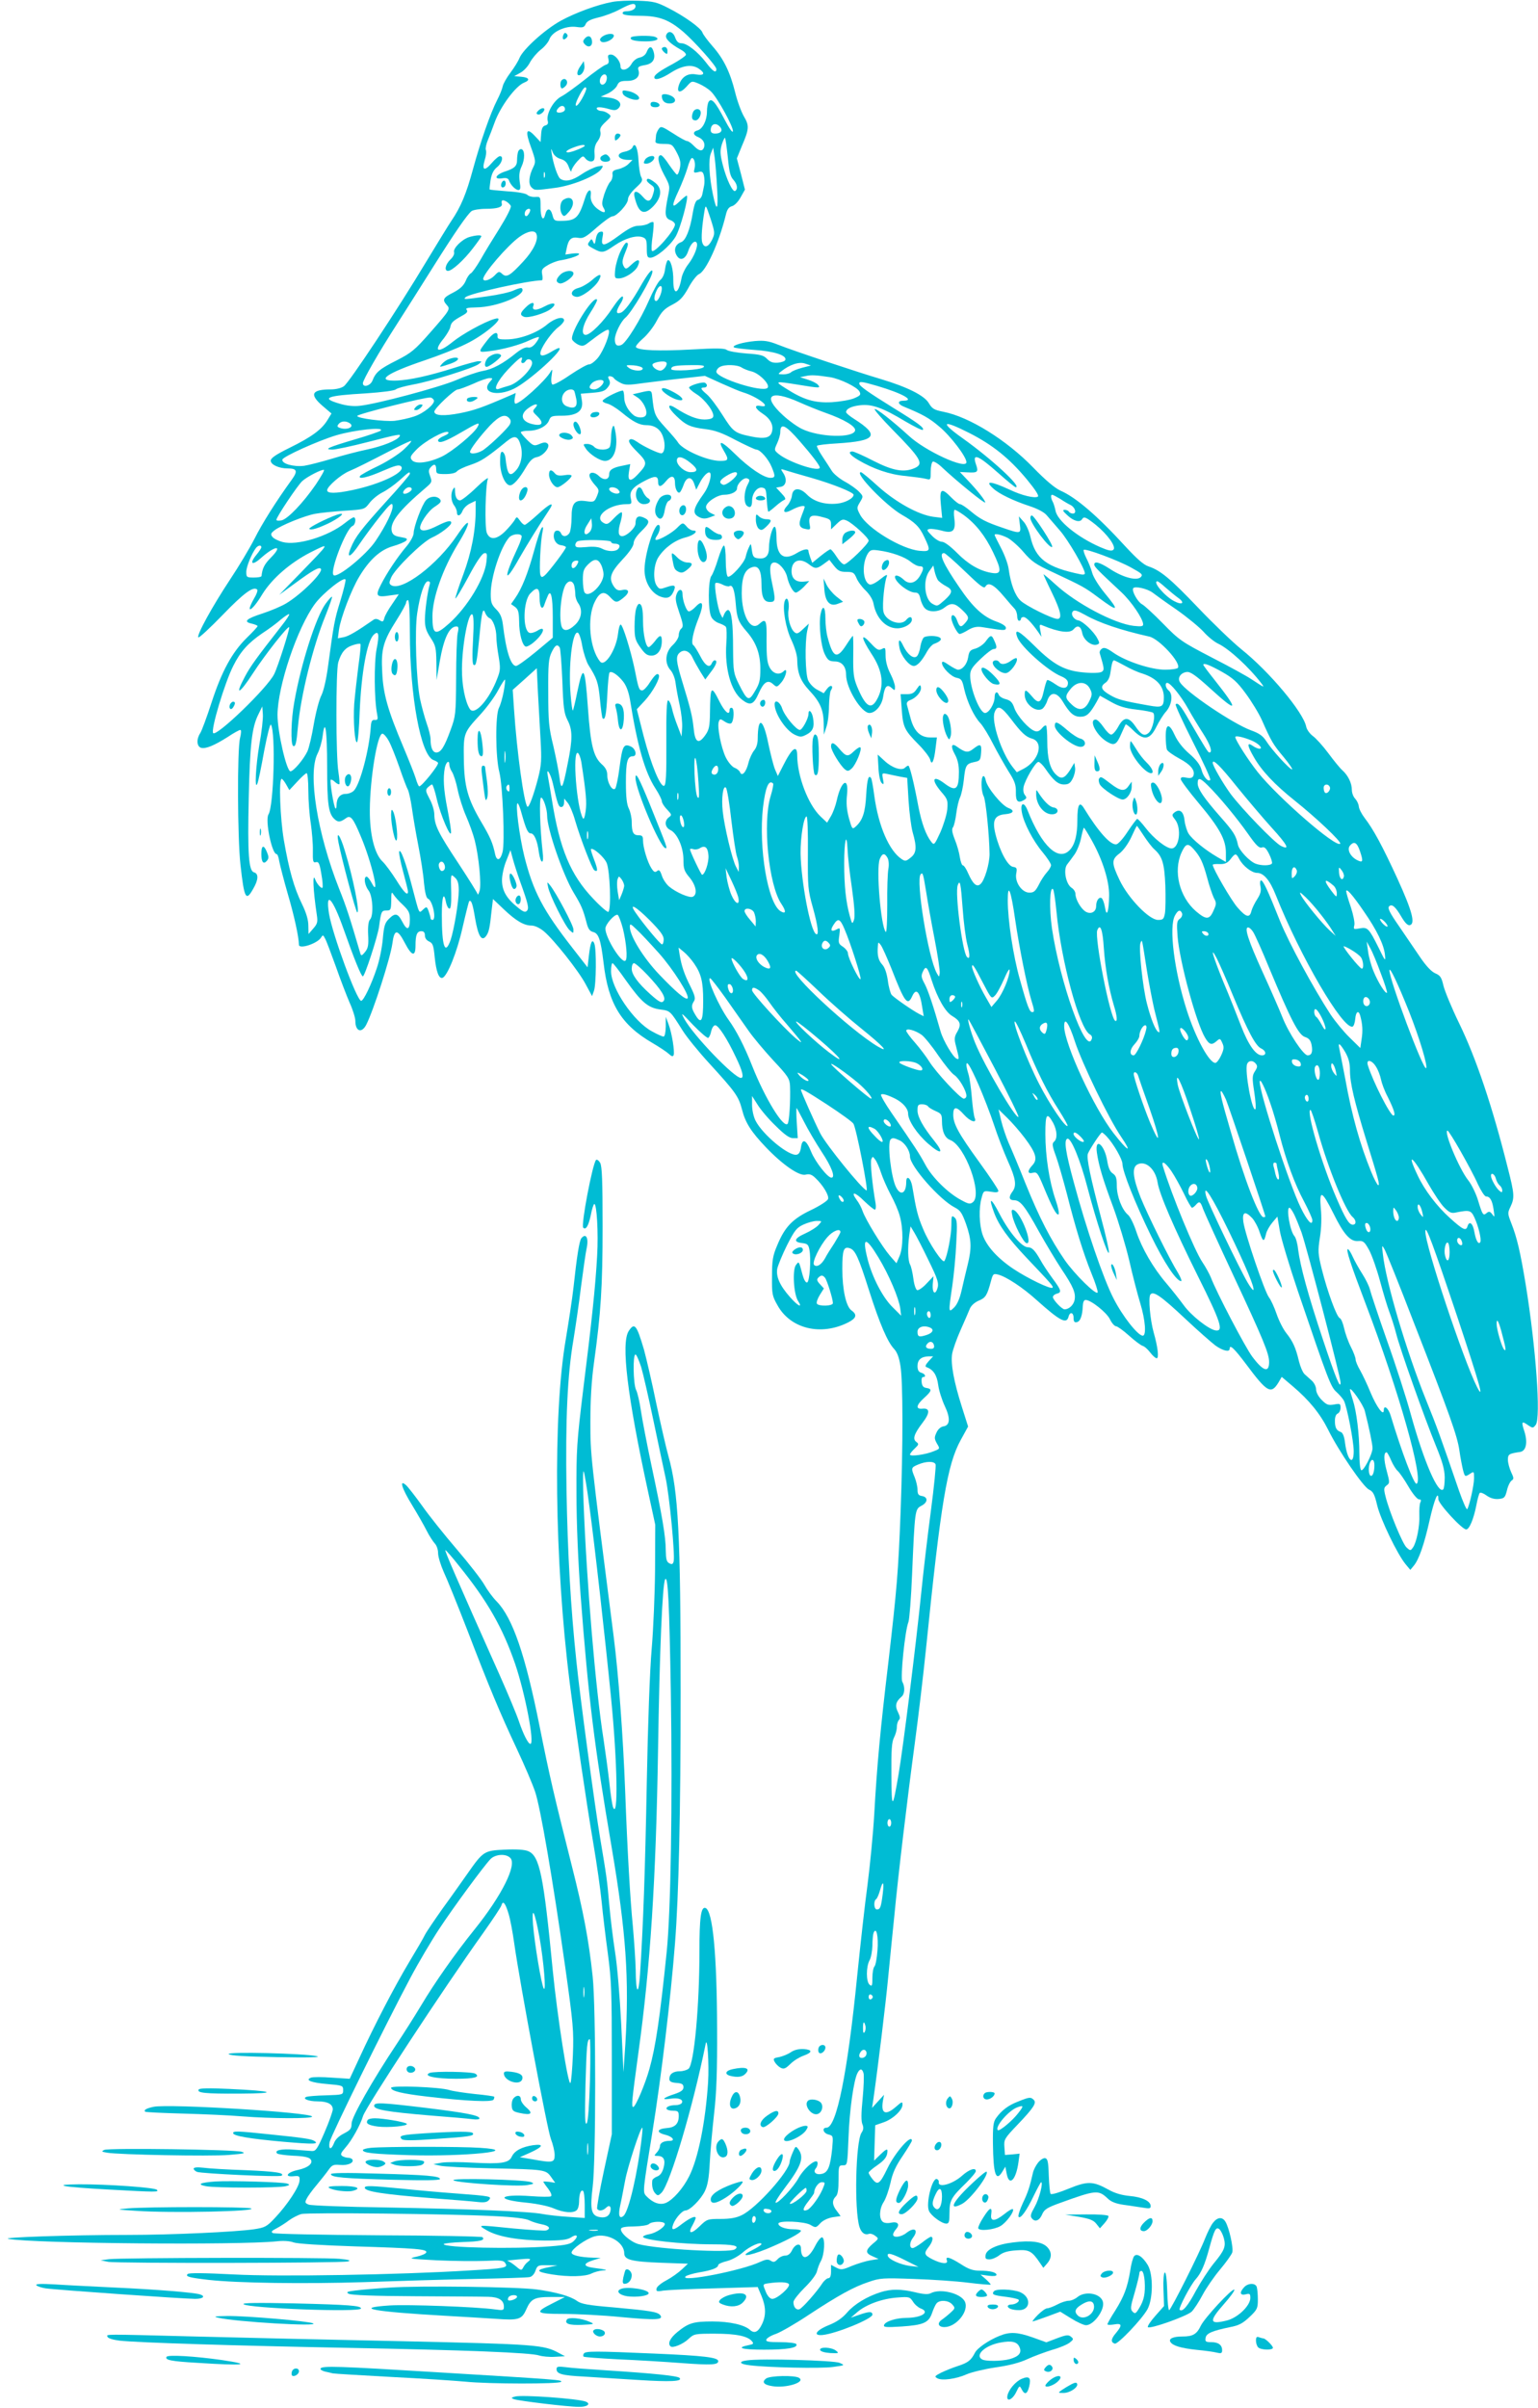 <?xml version="1.0" standalone="no"?>
<!DOCTYPE svg PUBLIC "-//W3C//DTD SVG 20010904//EN"
 "http://www.w3.org/TR/2001/REC-SVG-20010904/DTD/svg10.dtd">
<svg version="1.0" xmlns="http://www.w3.org/2000/svg"
 width="818pt" height="1280pt" viewBox="0 0 818 1280"
 preserveAspectRatio="xMidYMid meet">
<g transform="translate(0,1280) scale(0.1,-0.1)"
fill="#00bcd4" stroke="none">
<path d="M3258 12790 c-79 -14 -198 -58 -275 -100 -85 -47 -200 -151 -220
-198 -7 -18 -29 -53 -48 -78 -19 -25 -38 -58 -41 -72 -3 -15 -16 -47 -29 -72
-37 -72 -90 -225 -129 -368 -36 -133 -65 -202 -116 -277 -15 -22 -74 -119
-133 -216 -149 -249 -410 -643 -438 -662 -13 -10 -43 -17 -69 -17 -103 0 -116
-26 -44 -88 l47 -40 -22 -36 c-31 -50 -84 -89 -200 -146 -75 -37 -101 -55
-101 -69 0 -21 44 -41 89 -41 52 0 56 -14 22 -61 -82 -113 -157 -232 -198
-314 -25 -49 -83 -146 -129 -215 -94 -142 -180 -298 -169 -308 4 -4 62 50 130
120 113 117 163 153 183 134 4 -4 -3 -25 -16 -46 -51 -90 -12 -71 43 21 52 84
149 168 257 223 106 53 109 58 -62 -118 l-105 -108 85 62 c91 67 126 87 136
77 17 -17 -104 -137 -185 -185 -25 -15 -82 -39 -125 -53 -87 -28 -104 -44 -57
-54 17 -4 31 -10 31 -13 0 -4 -26 -32 -58 -63 -78 -77 -133 -178 -187 -344
-25 -77 -52 -150 -60 -162 -21 -32 -19 -70 4 -78 24 -7 69 11 143 58 31 21 61
37 66 37 6 0 5 -17 -1 -42 -16 -59 -14 -533 2 -675 20 -181 29 -197 68 -127
28 48 29 80 4 87 -28 7 -35 96 -28 396 6 282 17 374 50 441 l22 45 3 -41 c2
-22 -6 -94 -18 -159 -20 -117 -27 -251 -11 -210 5 11 21 89 36 173 16 84 32
147 36 140 26 -41 15 -433 -13 -477 -19 -30 18 -211 43 -211 5 0 11 -17 14
-37 4 -21 24 -100 46 -176 33 -112 58 -225 59 -269 0 -26 100 7 118 39 9 14
11 14 21 -6 7 -12 32 -79 57 -148 24 -69 58 -157 74 -194 17 -37 30 -80 30
-96 0 -56 34 -67 58 -20 38 74 128 353 139 432 10 77 27 78 66 3 37 -71 57
-76 57 -14 0 57 8 76 31 76 13 0 19 -7 19 -23 0 -14 9 -26 23 -32 19 -9 23
-21 29 -83 8 -77 22 -115 41 -110 26 8 78 137 107 267 17 74 33 137 35 140 11
10 19 -12 32 -91 16 -94 35 -125 58 -94 15 20 20 42 30 139 l7 58 57 -54 c65
-62 108 -87 148 -87 17 0 43 -12 65 -30 53 -44 185 -210 223 -282 l34 -63 10
28 c12 32 14 222 2 251 -11 29 -21 7 -29 -65 l-7 -61 -81 104 c-156 200 -208
299 -255 485 -27 109 -49 283 -36 283 4 0 14 -26 22 -57 23 -82 33 -103 48
-103 18 0 35 -38 43 -100 4 -27 11 -50 17 -50 6 0 7 20 3 53 -14 122 -19 287
-8 287 12 0 32 -61 32 -96 0 -71 84 -314 141 -409 41 -68 50 -88 69 -161 8
-31 16 -43 34 -48 30 -7 41 -40 56 -163 25 -218 93 -330 260 -427 36 -21 75
-47 86 -57 16 -15 23 -17 27 -7 6 18 -9 115 -27 163 l-15 40 0 -52 c-1 -32 -5
-53 -12 -53 -6 0 -34 12 -62 28 -97 52 -217 229 -217 319 0 23 3 43 8 43 4 0
35 -40 70 -90 84 -118 118 -147 183 -156 54 -7 53 -6 119 -111 21 -34 85 -113
142 -175 140 -153 156 -176 174 -244 18 -72 48 -119 128 -203 88 -92 177 -154
211 -145 19 5 32 1 50 -16 43 -40 76 -96 69 -114 -4 -10 -44 -36 -90 -58 -99
-47 -140 -90 -180 -187 -24 -56 -28 -80 -28 -166 -1 -93 1 -104 29 -153 69
-126 232 -165 377 -91 43 22 48 41 17 63 -29 20 -49 110 -49 221 0 101 7 120
39 110 29 -9 46 -44 103 -224 57 -179 99 -275 133 -311 16 -17 27 -45 34 -90
14 -82 14 -425 1 -775 -12 -317 -20 -412 -65 -800 -43 -359 -61 -554 -75 -805
-6 -107 -23 -278 -36 -379 -14 -101 -38 -319 -55 -485 -51 -515 -110 -806
-163 -806 -26 0 -18 -29 10 -36 26 -7 26 -7 20 -76 -10 -94 -22 -125 -53 -133
-32 -8 -51 8 -34 29 7 8 11 22 9 31 -5 25 -71 -29 -101 -83 -27 -49 -112 -140
-122 -130 -3 3 17 35 44 71 93 122 110 168 77 213 -14 18 -15 17 -30 -18 -9
-21 -16 -42 -16 -48 0 -50 -177 -248 -255 -285 -28 -14 -61 -20 -112 -20 -70
0 -73 -1 -112 -39 -45 -44 -65 -41 -38 5 9 17 17 35 17 39 0 14 -31 0 -72 -31
-47 -37 -61 -38 -47 -1 13 33 48 72 65 72 23 0 82 59 103 103 15 31 22 71 26
152 3 61 14 178 23 260 13 111 17 228 16 450 -1 396 -23 630 -62 643 -24 8
-32 -52 -32 -231 0 -291 -28 -593 -57 -623 -8 -7 -29 -14 -47 -14 -36 0 -56
-15 -56 -41 0 -13 10 -19 38 -21 29 -2 37 -7 37 -23 0 -15 -12 -24 -47 -36
-62 -20 -74 -33 -23 -25 43 7 72 -4 61 -23 -4 -6 -18 -11 -31 -11 -32 0 -56
-10 -49 -21 3 -5 18 -9 35 -9 25 0 29 -4 29 -28 0 -41 -20 -61 -64 -64 -52 -4
-57 -23 -10 -35 40 -9 59 -33 26 -33 -32 0 -52 -11 -52 -28 0 -8 -7 -24 -17
-34 -15 -17 -15 -18 4 -18 33 0 44 -21 32 -64 -7 -25 -18 -40 -35 -46 -13 -5
-25 -15 -25 -22 -3 -29 3 -54 17 -68 12 -13 16 -12 33 5 46 50 167 458 234
790 9 47 19 -107 13 -204 -14 -213 -53 -406 -101 -500 -32 -64 -86 -125 -124
-141 -33 -13 -70 1 -105 38 -18 20 -17 28 33 334 48 297 98 713 121 1008 20
251 30 702 30 1335 0 839 -12 1067 -65 1255 -13 47 -42 174 -65 282 -22 108
-52 236 -65 284 -39 132 -50 146 -81 99 -42 -64 -8 -344 103 -855 l38 -175 -1
-235 c-1 -129 -9 -320 -18 -425 -10 -116 -20 -393 -26 -710 -9 -477 -19 -758
-36 -1020 -8 -118 -22 -103 -23 25 -1 47 -8 150 -15 230 -14 140 -29 395 -41
720 -11 294 -36 625 -61 820 -125 976 -124 966 -124 1143 0 116 6 219 19 312
37 266 46 406 46 725 0 245 -3 320 -13 339 -8 13 -17 19 -22 15 -19 -22 -81
-347 -68 -360 14 -14 28 10 40 66 6 33 15 60 19 60 13 0 22 -153 15 -274 -9
-163 -29 -353 -74 -711 -34 -279 -37 -318 -36 -555 0 -158 9 -363 22 -540 42
-552 72 -793 166 -1345 76 -449 93 -694 72 -1040 l-10 -150 -12 255 c-7 141
-21 313 -33 385 -11 72 -25 186 -31 255 -11 128 -14 147 -49 355 -27 161 -106
744 -125 930 -31 293 -47 574 -53 915 -6 378 5 612 37 799 10 62 29 188 40
280 12 91 25 183 30 205 12 55 -3 84 -28 54 -11 -14 -24 -97 -42 -263 -6 -55
-25 -179 -41 -275 -69 -402 -60 -1177 21 -1825 31 -242 87 -626 125 -850 19
-111 39 -252 45 -315 6 -63 21 -187 33 -275 19 -142 21 -206 21 -560 l0 -400
-42 -194 c-23 -106 -39 -198 -36 -202 8 -14 31 -11 48 6 18 18 30 4 21 -24 -7
-24 -29 -33 -62 -25 -39 10 -45 44 -31 158 18 140 18 956 0 1121 -21 196 -50
347 -109 580 -96 380 -120 483 -173 748 -76 380 -143 576 -228 664 -22 22 -51
62 -66 89 -15 27 -81 112 -147 189 -66 77 -149 181 -184 231 -36 50 -74 99
-85 109 -39 35 -23 -17 32 -106 28 -46 63 -107 77 -135 14 -28 34 -58 43 -68
10 -10 18 -32 18 -52 0 -19 14 -64 30 -100 17 -36 73 -174 125 -308 117 -305
174 -441 265 -635 40 -85 83 -186 96 -225 28 -82 93 -460 160 -931 43 -304 46
-341 41 -468 -3 -75 -9 -143 -13 -149 -12 -19 -70 355 -94 597 -49 509 -70
610 -131 635 -18 8 -64 11 -124 8 -110 -5 -115 -8 -199 -128 -29 -41 -88 -125
-132 -185 -43 -61 -86 -124 -94 -140 -8 -17 -46 -82 -84 -145 -78 -130 -187
-340 -264 -508 l-52 -112 -94 6 c-52 4 -102 4 -112 0 -34 -13 2 -27 87 -34 81
-7 84 -8 84 -32 0 -25 -1 -25 -90 -28 -49 -1 -97 -5 -105 -8 -25 -9 10 -24 58
-24 55 0 82 -15 82 -43 -1 -12 -20 -67 -44 -122 -38 -88 -46 -100 -67 -99 -13
1 -55 4 -94 7 -67 6 -108 -3 -91 -20 4 -4 43 -10 86 -12 53 -2 83 -8 91 -18
18 -21 -11 -46 -68 -58 -56 -12 -73 -38 -22 -33 31 3 34 1 32 -24 -2 -33 -64
-127 -130 -197 -44 -47 -53 -52 -113 -61 -97 -14 -437 -30 -670 -30 -307 0
-682 -13 -635 -21 136 -25 1227 -34 1427 -13 34 4 69 2 90 -6 20 -7 145 -15
328 -21 329 -10 383 -15 377 -32 -2 -7 -26 -17 -53 -23 -46 -10 -38 -11 110
-19 87 -4 202 -5 256 -3 85 4 99 3 108 -13 15 -23 -1 -27 -194 -38 -369 -23
-1012 -34 -1252 -21 -157 8 -237 9 -244 2 -13 -13 7 -19 112 -31 152 -17 508
-22 825 -12 171 6 434 14 585 17 151 3 285 7 297 10 12 2 25 16 31 34 10 28
14 30 64 29 l53 -1 -44 -9 c-75 -15 -71 -25 15 -39 87 -14 177 -12 210 5 16 8
43 15 59 16 34 1 22 5 -48 14 -57 8 -57 23 -1 41 l39 12 -40 1 c-69 2 -115 13
-115 27 0 19 75 72 121 86 70 20 159 -30 159 -89 0 -35 37 -45 197 -51 l142
-5 -32 -30 c-18 -17 -54 -43 -82 -58 -27 -14 -52 -34 -53 -44 -3 -15 2 -17 35
-11 21 3 143 9 270 12 l233 7 20 -47 c24 -58 25 -104 3 -150 -20 -42 -40 -52
-64 -31 -29 27 -108 45 -200 45 -101 0 -127 -8 -186 -56 -39 -32 -53 -61 -37
-76 11 -12 68 12 96 39 29 27 32 28 141 28 113 0 175 -13 197 -41 10 -12 7
-15 -19 -20 -70 -14 -35 -24 83 -24 123 0 183 10 171 30 -3 5 -42 10 -85 10
-65 0 -78 3 -74 14 3 8 26 22 51 30 25 9 102 53 171 99 163 107 241 150 322
177 60 21 77 22 240 16 96 -3 227 -12 290 -20 63 -8 117 -12 119 -10 2 1 -10
14 -25 28 l-29 25 43 -6 c25 -3 42 -2 42 5 0 13 -35 22 -90 22 -35 0 -59 8
-100 35 -59 37 -83 44 -74 20 9 -22 -28 -19 -76 5 -45 23 -48 32 -20 67 21 27
26 53 11 53 -4 0 -25 -13 -46 -30 -21 -16 -44 -30 -51 -30 -18 0 -17 30 1 54
33 43 9 61 -35 26 -28 -22 -70 -27 -70 -8 0 6 7 19 16 29 22 25 9 42 -27 34
-18 -4 -36 -2 -44 5 -21 17 -18 70 5 105 11 17 27 62 36 101 11 53 28 90 65
144 27 40 49 77 49 81 0 39 -89 -62 -130 -147 -40 -83 -52 -92 -79 -58 -12 15
-21 30 -21 35 0 4 20 22 44 38 43 30 56 48 56 79 0 11 -10 6 -35 -18 l-36 -35
3 94 3 94 43 15 c49 16 102 65 102 94 0 18 -3 17 -35 -11 -55 -48 -81 -37 -69
32 l6 32 -32 -35 -32 -35 7 45 c25 175 66 512 79 650 9 91 23 235 32 320 21
221 69 623 109 920 19 140 46 368 60 505 79 778 113 980 185 1111 l39 71 -33
104 c-43 135 -60 229 -52 282 4 23 24 80 45 127 21 47 43 98 49 113 7 17 26
34 47 43 37 15 45 28 65 102 11 41 13 43 38 37 44 -11 132 -69 207 -137 122
-109 157 -128 168 -88 7 29 27 25 27 -6 0 -19 5 -25 17 -22 19 3 30 35 32 86
1 20 6 32 15 32 28 0 111 -66 129 -102 10 -21 25 -38 33 -38 7 0 38 -22 68
-49 30 -27 63 -52 73 -55 11 -3 29 -20 41 -36 13 -17 28 -30 34 -30 13 0 6 60
-16 137 -19 68 -29 184 -18 201 15 22 55 -5 187 -129 66 -62 138 -125 159
-141 39 -28 76 -37 76 -18 0 26 24 3 88 -82 111 -149 132 -161 171 -98 l18 31
60 -51 c85 -72 144 -144 187 -230 55 -112 186 -303 217 -318 22 -10 30 -25 44
-85 18 -74 107 -259 151 -312 l25 -30 19 23 c27 33 55 113 84 243 25 109 46
160 46 110 0 -24 126 -161 148 -161 17 0 40 56 54 128 6 32 14 61 18 66 5 4
21 -2 37 -14 20 -14 41 -20 64 -18 30 3 34 7 44 46 5 23 17 47 25 52 12 8 12
14 -3 45 -9 20 -17 49 -17 65 0 30 5 33 65 42 32 5 41 50 23 108 -18 54 -15
59 21 33 23 -15 25 -15 39 3 28 37 1 410 -53 744 -29 176 -47 252 -77 328 -20
51 -20 55 -4 88 22 47 21 67 -15 207 -81 323 -167 580 -259 769 -39 80 -76
170 -83 199 -10 44 -17 54 -43 65 -21 9 -49 39 -81 86 -27 40 -78 115 -113
166 -48 69 -61 95 -52 104 15 15 34 -1 67 -58 18 -30 32 -44 43 -42 31 7 13
75 -65 246 -81 176 -128 263 -175 324 -16 21 -30 48 -31 61 -1 13 -10 31 -19
41 -10 10 -18 31 -18 47 0 36 -20 77 -50 104 -13 11 -46 52 -75 91 -29 39 -67
81 -83 92 -16 12 -32 34 -35 50 -16 77 -195 291 -345 411 -48 39 -151 138
-230 221 -148 155 -200 198 -263 219 -26 8 -63 41 -125 108 -149 163 -263 260
-344 295 -30 14 -79 55 -145 123 -143 147 -340 269 -477 296 -50 10 -60 16
-78 46 -24 41 -115 86 -255 128 -122 36 -465 150 -545 182 -53 21 -75 24 -125
20 -64 -6 -122 -23 -112 -33 3 -4 53 -10 109 -14 105 -7 173 -29 165 -53 -2
-7 -20 -13 -39 -15 -27 -2 -41 3 -58 20 -18 19 -35 24 -110 29 -50 4 -96 12
-105 19 -11 9 -54 10 -192 2 -169 -9 -274 -5 -290 12 -5 4 11 24 35 45 24 20
58 63 75 96 26 49 41 64 82 85 40 21 56 36 86 89 19 36 45 69 57 74 38 17 106
167 142 313 7 31 16 43 33 48 13 3 33 23 46 47 l23 41 -21 83 -22 83 26 64
c40 93 41 110 11 160 -14 25 -35 81 -46 127 -27 108 -61 178 -120 245 -27 31
-51 63 -54 73 -8 24 -96 87 -181 130 -62 32 -80 36 -160 39 -49 2 -111 -1
-137 -6z m122 -24 c0 -15 -21 -26 -52 -26 -11 0 -18 -5 -16 -12 3 -8 34 -12
94 -12 101 -1 153 -21 229 -86 61 -53 175 -181 175 -197 0 -25 -19 -13 -55 35
-44 57 -101 102 -131 102 -16 0 -25 9 -33 30 -11 33 -38 40 -48 13 -7 -18 21
-45 76 -76 18 -9 31 -22 29 -29 -3 -7 -34 -28 -70 -48 -71 -38 -98 -58 -98
-71 0 -19 38 -8 90 26 61 38 111 45 148 19 34 -23 28 -37 -14 -30 -44 9 -77
-11 -92 -53 -16 -44 4 -50 39 -12 28 32 28 32 66 16 21 -9 50 -27 64 -41 34
-32 121 -190 117 -212 -2 -10 -20 16 -45 64 -48 92 -69 116 -84 93 -5 -8 -9
-31 -9 -52 0 -47 -23 -93 -50 -100 -27 -7 -25 -25 4 -36 26 -11 38 -33 30 -56
-9 -22 -27 -18 -54 10 -13 14 -29 25 -35 25 -7 0 -40 18 -75 41 -60 38 -65 40
-77 23 -7 -10 -14 -26 -14 -36 -1 -10 -2 -24 -3 -30 -1 -9 14 -13 44 -13 43 0
46 -2 69 -45 19 -36 23 -54 17 -84 -4 -20 -11 -36 -16 -34 -5 2 -23 26 -42 53
-18 28 -37 50 -43 50 -22 0 -15 -44 16 -102 33 -61 33 -62 21 -120 -18 -90
-16 -112 13 -123 14 -5 25 -16 25 -23 0 -31 -112 -158 -123 -140 -3 5 -2 40 4
78 5 37 7 71 4 74 -3 3 -15 0 -25 -7 -11 -7 -35 -12 -53 -12 -25 0 -52 -13
-102 -50 -83 -61 -100 -64 -91 -14 6 31 5 35 -11 32 -12 -2 -20 -15 -24 -38
-5 -29 -7 -32 -14 -16 -8 18 -9 18 -21 1 -12 -16 -9 -20 21 -36 47 -26 55 -24
113 16 57 39 117 56 150 44 19 -7 22 -16 22 -59 0 -43 3 -50 19 -50 30 0 102
60 133 110 26 41 74 220 60 220 -3 0 -21 -14 -39 -32 -42 -40 -42 -23 -3 60
16 35 37 88 46 118 8 30 19 54 24 54 13 0 20 -30 14 -56 -6 -23 -4 -24 19 -19
20 6 26 2 31 -19 3 -14 4 -37 1 -51 -3 -14 -7 -36 -10 -49 -3 -14 -13 -26 -22
-28 -12 -2 -20 -21 -29 -73 -14 -86 -37 -143 -61 -152 -34 -12 -43 -46 -20
-77 18 -24 44 -11 57 29 13 39 35 61 45 45 10 -16 -13 -74 -44 -114 -16 -20
-32 -53 -36 -73 -16 -88 -44 -97 -44 -15 1 60 -15 117 -30 108 -4 -3 -11 -24
-14 -48 -3 -26 -14 -48 -26 -57 -11 -9 -38 -58 -60 -109 -43 -99 -121 -226
-147 -236 -23 -9 -34 1 -34 30 0 30 32 95 56 115 34 28 144 215 144 245 0 19
-22 -7 -55 -63 -57 -101 -95 -151 -116 -156 -24 -7 -24 8 1 49 12 18 17 35 11
38 -5 3 -29 -24 -54 -62 -47 -72 -117 -142 -142 -142 -28 0 -16 55 26 120 22
34 38 65 34 68 -21 21 -145 -178 -132 -213 4 -8 18 -20 32 -27 22 -10 30 -8
53 10 66 51 103 75 109 68 12 -12 -26 -110 -57 -148 -17 -20 -38 -36 -48 -35
-9 0 -54 -25 -100 -56 -46 -32 -88 -54 -94 -51 -6 4 -8 24 -4 48 5 34 4 37 -5
21 -28 -50 -173 -180 -189 -170 -4 2 -5 16 -2 30 l5 26 -34 -15 c-141 -61
-185 -77 -261 -92 -86 -17 -138 -14 -138 8 0 17 107 118 125 118 8 0 45 14 82
30 36 17 75 30 86 30 19 0 19 -1 3 -19 -51 -57 36 -82 128 -37 80 39 275 216
238 216 -4 0 -22 -9 -40 -20 -45 -27 -65 -26 -56 3 11 35 62 105 95 129 16 12
29 28 29 35 0 24 -48 13 -89 -21 -53 -45 -142 -78 -211 -80 -47 -1 -55 2 -54
17 3 29 -23 19 -53 -20 -52 -67 -52 -67 8 -60 74 9 165 34 217 59 24 11 45 18
48 16 2 -3 -5 -17 -17 -32 -14 -18 -28 -26 -41 -23 -12 3 -34 -7 -61 -28 -71
-58 -127 -88 -180 -97 -28 -5 -92 -27 -142 -49 -93 -39 -419 -126 -511 -136
-32 -4 -71 0 -107 11 -104 30 -72 43 139 55 87 6 150 14 159 21 8 7 50 18 92
26 92 16 319 87 348 108 20 15 20 15 0 16 -11 0 -69 -16 -128 -35 -136 -43
-237 -65 -307 -68 -116 -4 -58 38 150 108 74 25 171 63 215 85 108 51 228 158
153 134 -54 -16 -171 -81 -220 -121 -79 -64 -107 -53 -47 19 16 21 32 48 34
60 5 24 13 32 65 61 24 13 29 21 22 30 -8 9 4 12 51 13 114 1 275 70 242 102
-3 3 -21 -2 -41 -11 -19 -10 -83 -24 -141 -32 -127 -18 -130 -18 -117 -5 20
20 333 89 406 90 4 0 5 13 2 29 -5 26 -2 33 27 50 19 12 50 24 69 27 86 14
140 45 63 36 l-36 -5 7 33 c9 48 25 62 60 56 27 -5 40 2 99 54 38 33 75 60 84
60 23 0 83 65 83 91 0 13 16 37 41 60 36 33 39 40 29 59 -6 11 -12 50 -14 86
-3 66 -19 103 -32 71 -3 -9 -21 -19 -40 -23 -54 -10 -39 -44 19 -44 l21 0 -21
-21 c-11 -12 -36 -24 -54 -28 -28 -6 -34 -12 -31 -30 1 -12 -4 -29 -12 -37 -8
-7 -22 -37 -32 -66 -13 -41 -14 -55 -5 -71 17 -27 6 -33 -23 -13 -31 20 -48
49 -44 79 5 40 -17 30 -30 -15 -33 -105 -48 -121 -124 -122 -39 -1 -42 1 -50
32 -10 37 -29 38 -38 3 -10 -42 -25 -20 -25 37 0 57 0 57 -29 55 -15 -1 -34 4
-41 11 -8 8 -52 16 -106 19 -51 4 -93 8 -95 10 -1 1 1 23 5 49 6 34 15 53 34
69 27 21 37 59 16 59 -7 0 -27 -17 -44 -37 -39 -45 -53 -38 -37 16 7 21 10 46
6 54 -3 8 2 32 11 53 9 22 25 63 35 91 30 85 112 196 158 214 33 13 27 27 -15
31 l-38 3 32 18 c18 9 42 35 52 56 11 20 36 50 56 66 20 15 41 40 47 56 14 40
85 73 142 66 36 -5 43 -3 51 15 7 16 26 25 67 35 31 7 83 26 114 43 62 33 84
37 84 16z m450 -641 c16 -19 4 -35 -26 -35 -17 0 -24 6 -24 18 0 34 28 43 50
17z m41 -161 c7 -75 13 -102 29 -119 21 -23 26 -50 10 -60 -13 -8 -46 61 -66
139 -14 56 -15 74 -5 108 7 22 15 38 17 35 3 -3 9 -49 15 -103z m-57 -166 c7
-116 -2 -129 -22 -33 -20 94 -25 188 -11 220 l12 30 8 -52 c4 -29 10 -104 13
-165z m-1097 -93 c3 -8 -24 -61 -59 -117 -36 -57 -82 -132 -102 -168 -21 -36
-44 -69 -52 -73 -8 -4 -21 -23 -28 -42 -11 -24 -29 -41 -65 -60 -54 -27 -60
-38 -35 -66 20 -22 19 -25 -90 -149 -80 -91 -99 -106 -175 -145 -92 -46 -113
-64 -130 -108 -11 -28 -51 -39 -51 -14 0 17 85 165 183 317 44 69 130 204 190
300 119 189 181 278 205 298 9 6 43 12 76 12 61 0 89 9 85 26 -4 20 2 24 22
14 11 -6 23 -18 26 -25z m1070 -180 c-19 -39 -42 -46 -52 -14 -7 20 -1 92 12
169 6 34 7 33 32 -42 24 -75 24 -79 8 -113z m-967 158 c0 -5 -4 -15 -10 -23
-11 -18 -25 -7 -17 15 6 15 27 21 27 8z m33 -127 c12 -30 -16 -88 -70 -146
-70 -76 -89 -87 -112 -66 -16 15 -19 14 -41 -9 -22 -23 -60 -35 -60 -17 2 29
129 177 193 223 43 31 82 38 90 15z m667 -290 c0 -24 -19 -66 -30 -66 -13 0
-13 23 2 55 12 27 28 33 28 11z m-746 -381 c-7 -17 11 -21 21 -5 11 18 35 11
35 -10 0 -33 -77 -108 -122 -120 -22 -6 -46 -14 -54 -17 -35 -13 -10 41 47
102 60 63 84 80 73 50z m769 -11 c11 -11 -13 -44 -31 -44 -18 0 -42 18 -42 31
0 13 62 24 73 13z m723 -29 c-26 -7 -52 -17 -59 -24 -6 -6 -25 -11 -41 -11
-30 1 -30 1 -11 16 45 36 96 53 128 41 l30 -10 -47 -12z m-848 -2 c5 -18 -50
-17 -74 2 -18 14 -16 15 25 13 25 -2 46 -9 49 -15z m324 5 c-15 -15 -172 -24
-172 -10 0 16 19 20 105 21 60 1 76 -2 67 -11z m203 -2 c11 -7 34 -16 51 -20
41 -9 103 -71 86 -88 -26 -26 -272 52 -272 86 0 8 8 20 18 25 25 15 94 13 117
-3z m470 -51 c54 -9 143 -52 156 -76 9 -17 5 -22 -28 -36 -21 -9 -74 -18 -118
-21 -92 -5 -152 13 -245 73 -63 39 -59 40 65 20 117 -19 121 -19 105 0 -7 8
-31 20 -54 27 l-41 13 30 6 c30 7 56 5 130 -6z m-1150 -5 c3 -6 19 -17 35 -25
25 -13 41 -13 132 0 57 7 151 19 210 25 l107 12 88 -40 c49 -22 99 -43 113
-47 78 -23 160 -85 95 -73 -36 7 -31 -13 10 -40 42 -27 60 -61 51 -96 -8 -34
-40 -41 -112 -26 -87 18 -95 25 -152 115 -29 46 -66 95 -83 109 -33 28 -36 36
-14 36 17 0 20 16 5 25 -12 7 -77 -12 -85 -24 -2 -5 15 -21 39 -36 47 -29 98
-99 89 -121 -3 -9 -20 -14 -47 -14 -40 0 -89 20 -153 61 -47 30 -44 3 5 -43
50 -48 73 -59 153 -69 51 -6 90 -20 163 -59 53 -27 102 -50 109 -50 20 0 64
-50 81 -92 21 -50 20 -58 -7 -58 -34 0 -113 53 -189 128 -71 70 -94 76 -59 17
29 -49 27 -55 -19 -55 -67 0 -199 58 -224 98 -4 8 -34 43 -66 78 -59 65 -61
70 -72 174 -3 26 -7 27 -68 12 l-35 -8 26 -17 c30 -20 54 -69 45 -92 -6 -18
-45 -19 -66 -2 -29 23 -50 61 -50 93 0 17 -3 33 -6 37 -7 7 -99 -37 -108 -52
-4 -5 7 -12 22 -16 16 -3 50 -24 77 -46 61 -51 96 -69 132 -69 46 0 77 -22 90
-64 14 -40 8 -86 -11 -86 -17 1 -94 37 -127 61 -22 15 -34 18 -41 11 -8 -8 3
-26 40 -63 57 -57 57 -65 4 -121 -39 -42 -55 -37 -47 13 l7 42 -38 -8 c-54
-10 -74 -22 -74 -46 0 -30 -28 -35 -55 -9 -27 26 -58 21 -48 -7 3 -10 16 -29
29 -43 21 -23 21 -27 9 -57 -13 -31 -16 -33 -58 -27 -61 9 -77 -10 -77 -87 0
-33 -5 -69 -10 -80 -13 -23 -38 -25 -46 -4 -7 18 -30 20 -36 3 -10 -29 8 -63
35 -66 15 -2 27 -7 27 -11 0 -11 -92 -132 -113 -150 -14 -11 -18 -11 -23 3 -7
19 1 186 12 231 4 21 3 27 -4 20 -6 -5 -25 -62 -42 -125 -33 -120 -65 -200
-101 -251 l-21 -30 21 -15 c17 -13 21 -26 22 -77 0 -66 17 -128 35 -134 6 -2
26 8 43 23 55 46 68 94 17 60 -14 -8 -32 -13 -40 -10 -37 14 -34 168 4 209 37
39 50 32 50 -25 0 -49 15 -68 26 -32 3 9 10 28 16 41 17 44 28 3 28 -111 l0
-108 -90 -75 c-50 -41 -97 -75 -105 -75 -28 0 -53 77 -70 218 -5 40 -14 61
-36 83 -25 25 -29 38 -29 82 0 88 52 248 98 300 16 18 57 23 66 9 3 -5 -6 -33
-20 -63 -78 -166 -73 -201 7 -58 44 77 105 175 159 257 33 48 7 39 -60 -23
-33 -30 -64 -55 -69 -55 -6 0 -17 10 -26 23 -16 22 -17 22 -28 2 -7 -11 -28
-37 -48 -57 -46 -47 -84 -51 -100 -10 -12 30 -7 254 6 287 5 11 -24 -10 -62
-47 -39 -38 -78 -68 -86 -68 -17 0 -27 20 -27 53 0 18 -2 19 -10 7 -14 -22
-12 -63 5 -86 8 -10 15 -27 15 -36 0 -26 19 -22 30 6 5 13 22 31 39 39 l31 15
0 -46 c0 -112 -22 -228 -66 -346 -25 -66 -43 -123 -42 -127 2 -4 33 47 69 114
41 78 72 123 84 126 16 3 17 -2 12 -47 -11 -90 -101 -239 -198 -326 -75 -67
-89 -61 -89 38 0 98 55 253 137 387 73 118 68 153 -6 43 -105 -156 -294 -299
-350 -265 -12 8 -12 14 -1 40 18 45 167 191 217 213 45 20 103 64 103 79 0 15
-22 10 -74 -16 -51 -26 -81 -31 -90 -17 -11 18 38 94 76 118 32 21 37 28 28
40 -17 20 -54 17 -74 -5 -22 -24 -66 -142 -66 -176 0 -12 -16 -43 -36 -67 -51
-60 -106 -143 -138 -206 -31 -61 -25 -69 50 -57 l45 6 -35 -52 c-20 -28 -39
-62 -42 -75 -5 -20 -9 -21 -25 -11 -13 8 -24 9 -33 2 -89 -62 -130 -86 -157
-92 l-32 -6 6 46 c9 63 66 213 108 282 54 90 112 142 177 161 32 9 63 22 71
29 11 11 6 14 -28 20 -31 5 -42 12 -47 30 -12 47 38 111 179 231 34 29 36 32
25 62 -9 24 -9 34 1 46 19 23 31 20 31 -9 0 -23 3 -25 49 -25 30 0 53 5 61 14
6 8 39 24 73 35 56 19 83 36 192 125 43 35 61 29 75 -24 12 -46 2 -101 -26
-131 -34 -38 -46 -23 -56 70 -2 14 -9 26 -15 29 -10 3 -13 -12 -13 -55 0 -61
27 -123 53 -123 18 0 49 35 84 95 22 37 37 51 58 55 35 6 74 55 58 71 -9 9
-20 9 -43 -1 -29 -12 -33 -11 -66 21 -18 18 -34 37 -34 41 0 4 18 8 40 8 51 0
98 24 110 55 9 23 15 25 68 25 82 0 116 26 107 80 l-6 37 62 5 c49 4 66 9 80
27 14 17 16 27 9 42 -8 15 -7 19 4 19 8 0 18 -5 21 -10z m-55 -19 c0 -16 -30
-41 -49 -41 -27 0 -33 12 -14 32 17 19 63 25 63 9z m1454 -22 c136 -40 205
-79 141 -79 -33 0 -32 -18 3 -32 100 -41 134 -60 188 -106 60 -50 144 -160
144 -189 0 -41 -219 59 -307 141 -88 80 -174 148 -181 141 -3 -3 39 -52 94
-108 153 -155 169 -183 119 -205 -56 -25 -115 -15 -219 38 -54 28 -104 50
-112 50 -27 0 -14 -19 30 -45 81 -48 169 -78 251 -85 44 -5 92 -11 108 -15 27
-7 27 -6 27 38 0 25 5 49 11 53 6 3 30 -11 52 -33 78 -73 227 -194 227 -184 0
11 -38 60 -94 119 l-41 43 42 -2 c53 -3 58 2 44 42 -22 63 10 51 119 -46 46
-41 88 -75 92 -75 35 0 -129 151 -279 258 -127 90 -113 104 31 31 126 -64 214
-135 308 -248 46 -56 65 -86 58 -91 -17 -10 -85 6 -150 37 -102 47 -135 49
-87 6 30 -28 107 -65 192 -93 43 -14 79 -33 92 -49 12 -14 44 -51 70 -81 44
-50 133 -203 133 -228 0 -6 -10 -8 -22 -5 -181 37 -241 82 -268 201 -7 30 -23
66 -37 80 l-24 27 5 -42 c7 -51 6 -52 -90 -19 -89 30 -121 46 -173 90 -24 20
-48 36 -55 36 -7 0 -27 16 -46 35 -53 55 -64 48 -56 -36 l7 -72 -48 6 c-79 11
-198 77 -292 161 -46 42 -87 76 -92 76 -39 0 132 -177 217 -226 70 -40 94 -63
120 -119 35 -73 33 -78 -25 -73 -96 9 -277 119 -316 191 -19 36 -19 38 -1 68
18 30 18 31 -5 55 -12 13 -46 38 -76 54 -29 16 -60 42 -69 57 -10 16 -32 50
-50 77 -18 27 -31 52 -29 56 2 4 51 10 107 13 209 13 229 42 91 130 -24 15
-43 31 -43 36 0 18 29 32 76 37 61 7 120 -14 239 -86 48 -28 90 -49 93 -45 10
10 -25 36 -157 117 -132 82 -181 116 -181 129 0 13 15 11 94 -12z m-1610 -27
c2 -4 7 -23 11 -43 8 -42 -9 -55 -50 -39 -45 17 -28 88 22 90 6 0 14 -3 17 -8z
m1199 -61 c36 -16 99 -42 139 -56 99 -35 160 -72 156 -93 -8 -42 -190 -37
-283 8 -25 12 -70 44 -100 72 -115 105 -70 140 88 69z m-1945 11 c6 -19 -53
-69 -106 -86 -26 -9 -72 -19 -103 -23 -56 -5 -199 13 -199 26 0 10 363 101
389 98 8 -1 16 -8 19 -15z m539 -40 c-16 -17 -15 -20 8 -42 37 -35 33 -54 -11
-47 -68 11 -84 50 -36 86 36 27 62 29 39 3z m-138 -56 c9 -10 9 -20 2 -33 -11
-20 -92 -99 -135 -131 -28 -22 -76 -30 -76 -14 0 14 52 82 106 140 51 53 81
64 103 38z m-850 -25 c31 -20 -14 -40 -53 -25 -13 5 -14 9 -5 20 13 16 37 18
58 5z m681 -20 c-18 -35 -134 -131 -190 -158 -70 -33 -140 -42 -159 -19 -12
15 -9 22 25 57 43 44 150 103 167 92 7 -4 -2 -12 -21 -20 -18 -7 -32 -18 -32
-23 0 -21 38 -8 120 40 94 55 106 59 90 31z m1715 -78 c62 -71 105 -127 105
-138 0 -27 -164 27 -219 72 -24 20 -24 21 -8 56 9 19 17 46 17 59 0 53 28 40
105 -49z m-2230 58 c-6 -5 -66 -26 -135 -46 -145 -43 -170 -54 -123 -55 18 0
103 18 188 40 168 43 179 45 170 30 -13 -21 -89 -52 -175 -70 -48 -10 -132
-32 -187 -49 -54 -16 -119 -33 -145 -37 -56 -7 -121 11 -116 33 3 16 192 101
286 129 98 29 258 46 237 25z m123 -100 c-24 -23 -84 -62 -135 -87 -51 -24
-95 -49 -98 -54 -13 -20 39 -9 121 27 67 29 87 34 97 24 28 -29 -106 -94 -258
-126 -90 -19 -135 -19 -135 -1 0 20 74 84 118 102 38 16 90 42 241 120 47 24
86 42 88 40 3 -2 -15 -23 -39 -45z m1525 -72 c41 -33 40 -49 0 -49 -31 0 -73
36 -73 62 0 27 31 22 73 -13z m-1993 -114 c-69 -100 -149 -183 -182 -191 -16
-3 -28 -2 -28 3 0 14 114 185 138 206 25 23 105 64 115 59 4 -2 -16 -36 -43
-77z m2635 35 c112 -32 225 -77 225 -90 0 -19 -45 -43 -87 -47 -66 -7 -125 11
-161 48 -39 40 -76 37 -80 -6 -2 -16 -13 -40 -24 -52 -31 -34 -18 -46 24 -23
36 19 68 26 68 15 0 -2 -7 -23 -16 -45 -19 -48 -14 -66 21 -72 24 -5 26 -3 22
20 -10 52 6 61 76 41 31 -8 37 -14 37 -36 l0 -27 30 29 c26 25 33 27 55 17 32
-15 115 -91 115 -106 0 -17 -113 -126 -130 -126 -9 0 -26 18 -40 40 -14 22
-29 40 -33 40 -5 0 -28 -16 -53 -36 l-44 -36 -10 27 c-5 14 -10 31 -10 36 0
15 -27 10 -62 -11 -70 -43 -108 -14 -108 82 0 32 -4 58 -10 58 -12 0 -30 -65
-30 -111 0 -43 -18 -62 -57 -57 -24 3 -29 8 -34 43 -5 39 -5 39 -16 15 -7 -14
-14 -36 -17 -50 -7 -33 -81 -114 -95 -105 -6 3 -11 40 -11 86 0 44 -4 79 -10
79 -5 0 -19 -33 -31 -72 -12 -40 -28 -80 -35 -89 -18 -20 -19 -184 -1 -218 6
-14 26 -29 42 -34 17 -6 33 -14 36 -20 4 -5 5 -45 2 -88 -9 -131 24 -252 83
-298 44 -34 62 -28 89 33 27 61 49 75 77 49 19 -17 21 -17 44 10 25 29 36 83
12 59 -23 -23 -57 -14 -75 21 -13 25 -16 56 -16 140 2 112 -3 123 -39 90 -45
-41 -92 43 -93 162 0 88 16 128 56 140 33 11 49 -18 49 -88 0 -71 12 -97 45
-97 30 0 31 9 11 102 -16 76 -12 108 13 108 24 0 58 -39 67 -75 10 -45 33 -85
47 -85 7 0 26 14 42 30 l29 31 -31 -3 c-41 -3 -63 17 -63 56 0 57 44 74 93 36
32 -25 41 -25 78 2 l30 22 25 -32 c21 -26 32 -32 65 -32 36 0 42 -4 54 -32 7
-18 29 -48 49 -67 22 -22 38 -48 42 -70 14 -77 66 -131 126 -131 38 0 78 24
78 46 0 18 -14 18 -30 -1 -30 -37 -115 -4 -122 47 -6 37 6 153 18 182 6 15 -3
12 -34 -13 -25 -20 -47 -31 -57 -28 -37 15 -42 112 -9 165 13 19 20 21 57 16
68 -9 139 -34 170 -60 16 -13 37 -24 48 -24 24 0 24 -13 2 -51 -24 -40 -58
-48 -87 -20 -22 21 -46 28 -46 14 1 -28 72 -83 107 -83 16 0 23 -8 28 -32 4
-18 14 -41 23 -50 20 -24 73 -23 105 2 35 28 56 25 94 -12 38 -36 39 -44 16
-70 -22 -25 -29 -23 -42 12 -10 31 -31 41 -31 15 0 -23 32 -85 44 -85 6 0 26
9 45 21 25 15 45 19 70 16 20 -3 57 -9 84 -13 39 -5 47 -4 47 9 0 9 -20 22
-51 33 -70 25 -125 76 -196 181 -88 128 -112 183 -82 183 6 0 56 -44 111 -97
82 -79 102 -94 109 -81 15 26 46 10 97 -51 26 -31 53 -62 60 -69 6 -7 12 -24
12 -38 0 -13 5 -24 10 -24 6 0 10 5 10 10 0 6 6 10 14 10 14 0 43 -30 78 -80
l17 -25 -6 34 c-6 31 -4 34 13 26 87 -36 145 -43 164 -20 21 25 39 17 46 -20
7 -38 52 -72 80 -61 13 5 13 9 0 33 -19 36 -76 90 -100 95 -26 4 -44 34 -29
49 8 8 25 2 65 -20 74 -42 189 -81 341 -115 52 -12 169 -139 152 -166 -3 -5
-34 -10 -68 -10 -76 0 -211 45 -276 91 -34 24 -49 29 -60 21 -9 -6 -14 -16
-12 -24 25 -84 25 -89 11 -99 -9 -6 -46 -8 -90 -4 -105 8 -164 39 -267 141
-85 84 -111 97 -92 46 19 -50 162 -178 233 -207 24 -10 36 -22 36 -35 0 -32
-28 -35 -67 -7 -20 14 -39 24 -43 22 -4 -2 -12 -29 -19 -60 -14 -63 -28 -69
-64 -25 -31 36 -37 37 -37 7 0 -48 56 -94 92 -76 9 5 22 25 28 44 16 49 50 48
81 -2 38 -64 60 -83 95 -83 34 0 51 16 87 80 l17 32 57 -32 c44 -25 77 -35
138 -42 44 -5 84 -13 88 -17 14 -14 -2 -87 -23 -106 -23 -21 -40 -12 -72 35
-35 51 -61 51 -90 -2 -13 -24 -30 -43 -38 -43 -8 0 -26 18 -41 40 -15 22 -33
40 -41 40 -40 0 3 -85 60 -118 39 -23 51 -16 77 45 11 24 20 45 22 47 2 3 21
-12 42 -33 55 -54 87 -49 121 20 14 28 37 66 53 83 30 36 37 91 12 111 -16 13
-21 40 -7 40 17 0 72 -68 111 -137 22 -40 59 -100 81 -134 37 -58 51 -99 32
-99 -7 0 -19 19 -111 177 -41 72 -57 90 -68 79 -4 -3 38 -94 92 -201 55 -107
96 -197 92 -201 -12 -12 -37 17 -47 55 -7 25 -26 51 -64 84 -34 29 -62 65 -77
97 -30 67 -49 66 -49 -4 0 -30 3 -61 6 -70 3 -9 33 -30 66 -48 60 -32 86 -63
75 -92 -5 -11 -14 -14 -37 -10 -22 5 -30 3 -30 -8 0 -7 43 -65 96 -128 110
-131 144 -193 144 -263 l0 -49 -47 27 c-63 37 -130 91 -151 123 -9 14 -19 46
-22 71 -5 49 -27 64 -55 41 -13 -11 -12 -16 5 -37 36 -46 22 -153 -19 -153
-28 0 -96 54 -138 109 -21 27 -41 49 -45 48 -3 -1 -26 -31 -50 -67 -23 -36
-50 -66 -60 -68 -31 -6 -95 65 -173 192 -24 39 -35 19 -35 -64 0 -79 -13 -129
-40 -158 -60 -64 -149 19 -225 211 -19 48 -40 40 -30 -12 10 -56 59 -150 110
-211 25 -30 45 -61 45 -69 0 -8 -10 -25 -22 -38 -12 -13 -32 -43 -43 -66 -18
-35 -27 -42 -50 -42 -40 0 -79 56 -70 102 5 27 3 32 -17 35 -28 4 -70 82 -93
172 -19 75 -6 103 52 108 45 4 52 20 14 34 -34 14 -110 106 -118 145 -3 16 -9
26 -14 23 -13 -8 -11 -82 3 -107 11 -21 30 -209 31 -307 0 -52 -27 -143 -49
-160 -19 -17 -39 0 -64 56 -10 24 -23 44 -29 44 -5 0 -12 19 -16 43 -3 23 -15
66 -27 95 -15 38 -17 56 -9 65 5 7 13 40 17 73 4 32 13 71 20 85 7 15 16 56
20 92 8 79 13 87 55 96 31 6 34 10 37 49 4 48 -4 51 -42 21 -28 -22 -42 -20
-88 13 -28 20 -33 0 -10 -41 15 -27 22 -56 22 -94 0 -94 -16 -107 -76 -62 -63
48 -74 22 -18 -44 34 -39 36 -46 32 -94 -3 -29 -20 -83 -37 -122 -31 -67 -33
-69 -48 -50 -29 37 -51 100 -68 185 -25 134 -47 220 -54 220 -4 0 -12 -5 -18
-11 -18 -18 -70 0 -109 37 l-36 33 4 -69 c2 -41 9 -75 17 -82 11 -11 13 -7 7
21 -6 33 -6 33 27 26 17 -4 48 -10 67 -14 l35 -6 7 -118 c4 -65 14 -142 22
-171 23 -79 21 -111 -11 -135 -23 -19 -29 -20 -47 -8 -67 44 -124 176 -146
337 -6 47 -14 88 -16 92 -14 23 -22 -1 -27 -86 -5 -95 -19 -136 -55 -169 -19
-17 -20 -16 -37 44 -12 46 -15 79 -10 126 10 98 -32 73 -55 -33 -6 -27 -20
-65 -31 -83 l-20 -34 -36 34 c-65 63 -122 212 -123 322 0 61 -27 43 -75 -53
l-28 -55 -15 35 c-8 19 -24 82 -36 139 -27 133 -55 146 -56 25 0 -26 -7 -49
-19 -63 -10 -12 -24 -41 -30 -65 -12 -50 -35 -76 -45 -51 -3 8 -16 19 -30 24
-13 6 -33 29 -46 55 -25 52 -47 164 -37 190 6 16 8 16 32 0 15 -10 30 -13 35
-8 14 15 16 77 3 81 -7 3 -13 -3 -13 -12 0 -31 -25 -10 -53 45 -45 90 -49 85
-51 -60 -1 -72 -5 -90 -25 -118 -36 -51 -55 -39 -62 38 -7 65 -16 102 -64 259
-28 93 -31 121 -13 139 23 23 54 14 71 -23 9 -19 28 -53 42 -76 l26 -41 29 39
c30 38 38 63 21 63 -5 0 -11 -7 -15 -15 -11 -29 -36 -14 -62 38 -15 28 -31 55
-37 58 -13 9 -1 70 30 147 28 72 21 97 -17 57 -13 -14 -29 -25 -36 -25 -13 0
-34 58 -34 92 0 29 -20 30 -31 1 -9 -23 -6 -41 14 -100 21 -61 22 -74 11 -84
-8 -6 -14 -22 -14 -35 0 -13 -14 -36 -32 -53 -40 -37 -45 -96 -12 -133 12 -13
24 -43 27 -68 3 -25 13 -78 22 -119 9 -41 15 -95 13 -120 l-3 -46 -21 55 c-12
30 -26 73 -30 94 -5 22 -14 41 -20 43 -8 3 -11 -62 -10 -223 1 -175 -2 -228
-12 -231 -20 -7 -69 112 -109 265 l-36 142 42 45 c43 47 84 122 75 137 -8 13
-22 0 -50 -43 -13 -21 -31 -39 -38 -39 -17 0 -20 8 -41 115 -21 99 -63 235
-74 235 -5 0 -11 -22 -14 -49 -10 -85 -70 -178 -95 -148 -56 67 -71 234 -29
317 26 54 50 61 82 26 29 -31 35 -32 69 -5 36 28 35 50 -3 43 -22 -5 -32 -1
-45 17 -30 44 -21 74 44 144 38 40 60 73 60 88 0 14 16 39 40 62 47 46 49 58
13 74 -29 13 -43 3 -43 -32 0 -23 -47 -67 -71 -67 -22 0 -24 25 -7 81 6 22 8
42 5 45 -3 4 -22 -10 -41 -30 -30 -32 -38 -36 -55 -26 -58 31 26 100 122 100
27 0 28 2 22 31 -9 38 11 61 78 95 50 26 67 25 67 -5 0 -32 14 -33 41 0 29 36
49 32 49 -9 0 -32 16 -60 27 -48 4 4 13 22 19 39 15 44 42 47 56 6 l11 -32 18
35 c19 38 46 64 55 55 12 -11 -7 -75 -31 -108 -61 -85 -66 -110 -22 -130 16
-7 31 -7 52 1 l29 11 -24 12 c-14 7 -25 21 -25 32 0 25 60 65 97 65 36 0 68
16 68 34 0 25 36 60 54 53 15 -6 15 -9 1 -36 -19 -37 -20 -95 -2 -110 18 -14
27 -4 27 28 0 38 27 73 53 69 20 -3 22 -10 25 -65 2 -35 6 -63 9 -63 3 0 20
13 38 29 18 16 39 31 47 34 9 3 5 13 -16 35 l-28 30 23 4 c30 4 37 40 15 73
-16 24 -15 24 12 15 15 -5 77 -23 137 -40z m-2135 21 c0 -5 -56 -71 -125 -146
-134 -148 -166 -190 -189 -247 -26 -62 -1 -51 46 20 25 37 74 103 109 147 53
66 65 76 67 58 4 -25 -34 -105 -90 -188 -49 -74 -205 -201 -224 -182 -21 21
67 247 101 261 16 6 21 46 6 46 -4 0 -25 -13 -46 -30 -90 -72 -255 -122 -333
-101 -22 6 -46 18 -53 27 -11 14 -9 19 11 35 35 27 161 78 217 88 27 5 96 12
155 16 107 7 107 7 133 41 14 19 45 44 68 56 23 11 64 40 91 64 51 46 56 50
56 35z m1740 1 c0 -18 -59 -64 -74 -59 -25 10 -19 25 17 47 34 21 57 26 57 12z
m-1730 -82 c0 -12 -35 -31 -44 -23 -8 9 14 33 30 33 8 0 14 -4 14 -10z m1099
-4 c9 -11 9 -15 -1 -19 -16 -5 -48 10 -48 23 0 15 36 12 49 -4z m2350 -48 c19
-13 45 -28 56 -33 24 -13 33 -45 11 -45 -8 0 -18 5 -21 10 -3 6 -14 10 -23 10
-13 -1 -8 -8 16 -30 32 -30 66 -39 77 -20 10 16 20 12 72 -29 63 -51 111 -117
95 -133 -9 -9 -27 -5 -71 14 -119 52 -227 139 -237 193 -3 15 -9 36 -14 46
-11 20 -13 39 -4 39 4 0 23 -10 43 -22z m-513 -86 c64 -47 114 -110 156 -198
47 -98 46 -119 -10 -109 -63 11 -123 46 -183 107 -35 35 -66 58 -79 58 -12 0
-36 14 -53 32 -28 28 -30 33 -13 36 10 2 38 -2 62 -8 62 -18 78 -3 70 62 -4
26 -3 48 2 48 5 0 27 -13 48 -28z m-1990 -90 c-28 -29 -38 0 -13 38 l22 35 3
-29 c2 -17 -3 -35 -12 -44z m2223 -31 c20 -11 59 -45 86 -77 42 -49 64 -64
155 -106 160 -75 168 -79 243 -135 106 -79 113 -73 32 25 -31 38 -60 84 -66
107 -6 22 -20 57 -31 78 -11 22 -17 41 -14 44 9 9 182 -55 252 -94 58 -32 64
-37 51 -51 -22 -21 -96 -1 -164 44 -54 35 -83 43 -83 23 0 -11 15 -27 143
-146 54 -50 117 -143 117 -172 0 -11 -11 -12 -50 -8 -104 12 -306 119 -416
220 -35 32 -64 56 -64 54 0 -3 20 -47 45 -98 47 -97 56 -139 29 -139 -27 0
-168 70 -196 97 -30 28 -52 89 -63 166 -3 27 -22 78 -41 114 -19 36 -34 67
-34 69 0 10 35 2 69 -15z m-2109 -21 c0 -5 8 -10 18 -10 26 0 34 -11 21 -27
-14 -17 -57 -16 -88 1 -17 9 -44 12 -83 8 -48 -4 -58 -2 -58 11 0 8 6 18 13
20 24 10 177 7 177 -3z m-1860 -29 c0 -5 -12 -23 -26 -40 -39 -47 -24 -60 22
-19 78 70 123 73 55 4 -35 -35 -46 -58 -50 -98 -1 -5 -19 -8 -41 -8 -38 0 -40
2 -40 30 0 28 29 98 52 128 12 14 28 16 28 3z m1809 -97 c6 -14 11 -35 11 -47
0 -54 -79 -130 -101 -96 -5 8 -9 38 -9 67 0 46 4 58 29 83 33 32 53 30 70 -7z
m-129 6 c-12 -23 -30 -27 -30 -7 0 17 10 27 27 27 11 0 11 -5 3 -20z m1920
-86 c8 -8 26 -22 42 -30 37 -19 35 -35 -7 -73 -40 -35 -39 -35 -65 -21 -42 22
-53 124 -18 173 l22 31 7 -32 c4 -17 12 -39 19 -48z m-3180 -109 c-31 -99 -35
-123 -65 -345 -9 -68 -23 -130 -35 -155 -12 -22 -30 -91 -41 -154 -10 -62 -26
-128 -34 -145 -21 -44 -74 -106 -90 -106 -21 0 -69 210 -69 300 1 153 105 462
199 590 43 58 159 150 163 128 1 -7 -11 -58 -28 -113z m475 86 c-11 -37 -25
-137 -25 -186 0 -39 7 -60 30 -95 27 -41 30 -52 31 -135 l1 -90 17 100 c22
124 51 185 89 185 11 0 13 -8 6 -37 -4 -21 -8 -128 -8 -238 -1 -192 -3 -203
-29 -274 -33 -91 -52 -121 -76 -121 -20 0 -31 26 -31 71 0 14 -9 52 -21 85
-11 32 -27 91 -35 129 -20 99 -29 363 -15 455 15 101 39 170 57 170 11 0 13
-6 9 -19z m769 -3 c3 -13 6 -35 6 -49 0 -14 7 -34 15 -45 25 -34 19 -82 -16
-115 -37 -35 -64 -37 -73 -6 -15 56 1 194 26 224 16 20 35 15 42 -9z m825 -4
c17 11 28 -19 34 -91 6 -79 15 -101 60 -152 49 -57 71 -117 71 -196 0 -60 -4
-78 -28 -118 -33 -57 -41 -54 -86 36 -28 57 -30 67 -31 186 0 137 -8 202 -25
208 -6 2 -15 -7 -21 -19 l-10 -23 -11 21 c-14 26 -35 152 -27 164 3 4 19 2 35
-6 16 -9 34 -13 39 -10z m2320 -7 c20 -17 49 -42 66 -54 40 -28 24 -42 -21
-18 -51 27 -116 105 -88 105 4 0 23 -15 43 -33z m-69 -27 c14 -11 71 -52 128
-91 57 -40 121 -93 143 -117 22 -25 56 -53 77 -63 58 -27 165 -125 232 -213
17 -23 15 -22 -55 24 -22 15 -116 67 -210 115 -162 84 -174 93 -260 181 -49
50 -99 96 -111 102 -23 12 -56 71 -47 85 8 13 75 -2 103 -23z m-3950 -213 c0
-337 58 -652 125 -677 14 -5 25 -12 25 -16 0 -17 -87 -124 -100 -124 -4 0 -12
19 -19 43 -7 23 -37 98 -66 167 -82 194 -107 280 -112 396 -7 123 5 166 77
279 28 44 50 85 50 92 0 7 5 13 10 13 6 0 10 -64 10 -173z m424 77 c18 -7 36
-56 36 -100 0 -19 5 -65 12 -103 10 -61 10 -74 -7 -117 -42 -112 -121 -201
-146 -163 -25 38 -43 129 -42 214 1 128 34 302 55 289 7 -5 9 -46 4 -134 -5
-85 -4 -130 3 -134 13 -8 17 10 31 151 12 131 19 158 31 124 5 -12 15 -24 23
-27z m-1105 -39 c-133 -170 -167 -216 -197 -273 -56 -105 -29 -93 44 20 61 94
184 251 192 244 5 -6 -60 -211 -80 -250 -37 -74 -305 -332 -324 -313 -15 14
61 268 107 358 38 76 79 121 153 172 34 22 79 55 100 74 22 18 42 31 44 28 3
-2 -15 -30 -39 -60z m504 -125 c-14 -74 -13 -268 3 -347 5 -26 3 -31 -12 -30
-15 2 -20 -6 -22 -38 -8 -119 -56 -301 -89 -337 -9 -10 -29 -18 -44 -18 -31 0
-49 -23 -49 -61 0 -12 -3 -20 -6 -16 -9 8 -31 146 -25 152 2 3 13 -2 23 -12
10 -9 20 -14 23 -11 2 2 0 31 -5 64 -14 78 -14 539 -1 583 16 53 37 78 76 91
20 7 39 10 42 7 3 -3 -2 -57 -11 -119 -8 -62 -18 -152 -22 -199 -6 -91 3 -212
15 -204 5 2 11 75 14 162 9 207 39 374 74 408 27 27 32 4 16 -75z m1094 15 c7
-37 22 -82 32 -99 46 -73 53 -92 62 -184 5 -52 11 -97 14 -100 13 -14 20 19
25 123 3 63 8 117 12 120 10 11 45 -13 73 -49 17 -22 29 -56 36 -97 39 -244
79 -384 135 -470 19 -29 34 -60 34 -68 0 -8 12 -28 28 -44 25 -27 26 -29 10
-41 -26 -19 -22 -54 7 -68 37 -17 70 -92 70 -158 0 -48 4 -61 33 -95 35 -43
43 -91 16 -102 -18 -7 -88 23 -126 55 -14 12 -32 38 -38 58 -9 27 -15 33 -25
24 -11 -9 -17 -6 -30 14 -21 32 -45 111 -45 148 0 23 -4 28 -24 28 -28 0 -36
16 -36 71 0 22 -7 53 -15 70 -11 21 -16 60 -16 140 0 111 8 139 37 139 24 0
16 40 -11 52 -38 17 -45 3 -60 -112 -7 -56 -18 -107 -23 -112 -15 -15 -42 31
-42 70 0 24 -8 41 -31 61 -43 40 -58 102 -72 298 -16 223 -25 237 -57 83 -10
-51 -21 -94 -23 -97 -3 -2 -8 35 -12 83 -13 153 9 341 38 331 7 -2 18 -34 24
-72z m-120 -7 c4 -7 10 -87 14 -178 5 -141 9 -171 27 -207 28 -53 28 -102 1
-234 -26 -133 -34 -146 -43 -73 -4 32 -19 108 -33 169 -24 97 -27 131 -27 285
-1 151 2 180 18 213 19 39 30 45 43 25z m3006 -97 c28 -16 70 -35 92 -41 77
-25 115 -67 115 -127 0 -51 -10 -56 -81 -43 -141 25 -165 32 -206 56 -47 27
-53 45 -23 65 13 9 23 29 26 54 7 48 12 65 19 65 3 0 29 -13 58 -29z m514 -31
c60 -34 82 -53 129 -117 31 -42 70 -106 86 -142 50 -113 59 -128 115 -195 30
-36 50 -66 45 -66 -13 0 -108 104 -137 150 -18 28 -37 42 -82 58 -97 36 -345
203 -377 255 -15 23 3 51 36 55 19 2 47 -17 124 -87 149 -136 156 -122 22 47
-32 40 -58 75 -58 78 0 12 32 0 97 -36z m-3622 -360 c6 -109 5 -135 -13 -206
-23 -89 -49 -160 -57 -152 -18 18 -56 291 -71 517 l-7 104 64 57 64 58 6 -127
c4 -69 10 -182 14 -251z m-196 254 c-6 -32 -17 -71 -25 -86 -20 -38 -19 -263
2 -343 18 -71 30 -375 17 -424 -11 -44 -30 -51 -39 -14 -13 62 -26 92 -74 173
-72 122 -91 189 -93 335 -2 139 -1 140 88 237 34 37 76 94 94 128 18 34 35 60
37 57 2 -2 -1 -30 -7 -63z m3119 13 c12 -24 11 -33 -5 -65 -23 -48 -55 -54
-94 -16 -36 34 -36 44 -3 84 35 41 82 39 102 -3z m-4058 -412 c0 -199 7 -251
40 -280 19 -17 30 -16 62 7 23 16 37 -2 77 -98 59 -139 105 -339 57 -246 -9
17 -21 32 -26 32 -17 0 -11 -46 10 -73 23 -29 28 -135 8 -155 -8 -8 -12 -36
-10 -80 3 -56 0 -72 -16 -92 -16 -20 -21 -22 -25 -10 -56 192 -76 253 -113
345 -117 296 -168 614 -115 719 11 21 23 63 27 93 13 104 24 31 24 -162z m327
138 c12 -21 37 -84 57 -141 19 -56 40 -111 46 -121 5 -11 15 -55 21 -98 6 -43
21 -132 34 -198 13 -66 27 -155 30 -198 5 -50 12 -80 21 -84 25 -9 47 -113 24
-113 -5 0 -10 4 -10 9 0 5 -5 22 -10 37 -10 26 -11 26 -30 9 -23 -21 -18 -31
-59 125 -32 123 -61 203 -68 183 -2 -7 7 -55 21 -106 14 -52 26 -100 26 -106
0 -26 -21 -6 -63 62 -25 39 -57 83 -72 97 -43 40 -69 145 -68 275 1 167 40
405 67 405 7 0 22 -17 33 -37z m4589 1 c37 -15 65 -44 42 -44 -7 0 -24 7 -36
16 -31 21 -29 1 7 -61 41 -72 111 -146 215 -229 118 -94 253 -222 244 -231
-22 -23 -332 247 -438 380 -51 64 -120 172 -120 187 0 9 40 1 86 -18z m-3969
-111 c-2 -16 -4 -5 -4 22 0 28 2 40 4 28 2 -13 2 -35 0 -50z m405 -4 c26 -170
29 -213 23 -260 -5 -34 -10 -47 -15 -38 -33 58 -56 356 -27 347 6 -3 15 -25
19 -49z m623 -108 c5 -75 4 -92 -6 -77 -6 10 -13 66 -15 125 -5 133 12 95 21
-48z m-1325 94 c0 -9 6 -26 14 -38 8 -12 22 -54 30 -94 8 -39 28 -103 45 -141
17 -39 38 -97 46 -129 22 -87 36 -233 26 -268 -5 -16 -10 -25 -10 -19 -1 6
-47 80 -103 165 -108 163 -127 202 -128 260 0 20 -11 57 -25 82 -22 42 -23 48
-9 62 9 8 18 15 22 15 4 0 16 -36 26 -81 20 -84 74 -209 75 -174 1 11 -8 66
-19 123 -21 106 -24 167 -14 221 7 32 24 43 24 16z m4187 -115 c56 -69 139
-167 186 -219 86 -94 100 -123 49 -97 -36 19 -207 196 -267 276 -42 58 -95
150 -95 165 0 23 40 -16 127 -125z m-2757 91 c0 -22 -15 -35 -30 -26 -7 4 -7
13 0 26 14 25 30 25 30 0z m-880 -73 c25 -112 31 -128 45 -128 9 0 15 10 15
23 l1 22 18 -22 c11 -13 29 -55 40 -95 30 -101 90 -256 102 -264 20 -12 19 4
-1 56 -11 29 -19 54 -17 56 10 11 71 -42 84 -74 17 -41 25 -244 9 -259 -4 -4
-41 27 -82 71 -119 125 -177 263 -218 521 -9 55 -19 113 -22 129 -11 52 13 18
26 -36z m-1300 -42 c0 -52 6 -130 13 -173 6 -43 12 -108 11 -144 -1 -58 1 -66
16 -62 15 4 20 -7 29 -62 7 -37 9 -70 6 -74 -6 -6 -30 21 -38 43 -16 44 -12
-54 8 -187 6 -38 3 -48 -19 -73 l-25 -29 -1 45 c0 30 -11 68 -34 115 -42 85
-69 182 -96 338 -20 116 -28 327 -12 327 4 0 15 -14 24 -30 l17 -30 42 45 c23
25 45 45 50 45 5 0 9 -42 9 -94z m4783 30 c62 -61 155 -174 213 -256 44 -63
60 -79 75 -75 14 5 23 -3 39 -35 11 -22 18 -45 15 -50 -8 -12 -56 -13 -87 -1
-33 13 -88 71 -94 101 -10 48 -23 69 -93 148 -88 100 -121 149 -121 178 0 33
13 30 53 -10z m-2311 9 c3 -3 -3 -33 -13 -66 -44 -142 -11 -474 57 -574 26
-39 25 -56 -4 -39 -68 41 -118 335 -94 551 13 109 31 151 54 128z m-1402 -27
c0 -16 -3 -19 -11 -11 -6 6 -8 16 -5 22 11 17 16 13 16 -11z m4363 8 c6 -16
-16 -40 -26 -29 -4 3 -7 15 -7 25 0 21 25 24 33 4z m-3183 -178 c11 -91 24
-178 30 -192 5 -15 10 -39 10 -54 l-1 -27 -14 27 c-20 35 -63 217 -71 295 -8
71 2 141 17 126 6 -6 19 -84 29 -175z m-283 115 c-3 -10 -5 -4 -5 12 0 17 2
24 5 18 2 -7 2 -21 0 -30z m32 -136 c1 -10 -3 -16 -8 -13 -11 7 -20 53 -12 61
7 7 19 -23 20 -48z m658 -149 c-1 -182 0 -199 26 -291 28 -100 34 -153 17
-142 -30 18 -79 278 -82 428 -1 85 17 197 32 197 5 0 8 -87 7 -192z m1786 90
c19 -29 44 -62 57 -73 42 -38 53 -74 58 -192 2 -61 1 -128 -2 -147 -6 -32 -10
-36 -37 -36 -47 0 -158 115 -204 211 -44 92 -44 110 0 143 20 16 45 50 62 86
15 33 28 60 30 60 1 0 18 -24 36 -52z m-277 -24 c58 -103 94 -217 93 -294 -1
-86 -13 -121 -22 -63 -4 23 -12 45 -18 49 -14 8 -29 -14 -29 -43 0 -32 -31
-46 -59 -27 -25 18 -51 65 -51 92 0 11 -9 26 -21 33 -30 20 -44 95 -24 123 9
11 27 36 40 54 13 18 29 58 35 88 6 30 13 54 15 54 2 0 21 -30 41 -66z m-2679
9 c-3 -10 -5 -2 -5 17 0 19 2 27 5 18 2 -10 2 -26 0 -35z m1404 -263 c14 -100
17 -153 11 -170 -9 -24 -10 -23 -22 20 -21 76 -30 160 -30 281 0 120 13 175
18 72 1 -32 11 -123 23 -203z m2703 193 c18 -54 15 -61 -18 -44 -35 19 -53 56
-36 76 22 26 38 17 54 -32z m-887 15 c37 -41 51 -72 73 -152 11 -43 28 -92 36
-109 15 -27 14 -33 -2 -68 -21 -49 -39 -49 -93 -3 -88 76 -122 212 -77 312 22
48 34 52 63 20z m-2579 -35 c3 -37 -19 -103 -34 -103 -5 0 -64 124 -64 135 0
4 8 4 18 1 9 -3 24 -1 32 4 29 19 45 7 48 -37z m-1002 -138 c44 -122 49 -144
36 -157 -9 -9 -20 -5 -49 19 -59 47 -83 89 -83 144 0 27 10 73 23 104 l22 56
13 -48 c7 -26 24 -79 38 -118z m1955 124 c6 -12 8 -36 4 -58 -4 -20 -7 -105
-6 -190 0 -85 -3 -150 -8 -145 -26 29 -52 336 -32 387 13 32 26 35 42 6z
m1870 -5 c20 -38 67 -74 95 -74 35 0 68 -39 99 -117 131 -329 358 -717 409
-700 6 2 12 20 14 40 3 39 17 49 26 20 13 -47 15 -82 8 -126 l-7 -48 -57 56
c-31 30 -76 85 -101 122 -93 143 -222 381 -269 497 -66 166 -90 216 -101 216
-5 0 -7 -14 -3 -32 5 -24 0 -40 -17 -67 -13 -20 -27 -48 -31 -63 -9 -39 -28
-35 -74 18 -33 37 -132 208 -132 227 0 3 16 5 36 4 28 -1 42 5 58 25 26 34 30
34 47 2z m-4227 -30 c7 -17 0 -34 -14 -34 -11 0 -21 30 -14 41 8 14 21 11 28
-7z m4533 -30 c3 -8 -2 -23 -11 -32 -15 -15 -16 -14 -16 16 0 33 16 43 27 16z
m251 -32 c-6 -27 -23 -16 -26 18 -2 33 -2 34 13 15 9 -11 14 -26 13 -33z
m-3221 -114 c9 -44 -16 -34 -37 15 -10 23 -21 65 -25 92 l-6 50 31 -65 c17
-36 34 -77 37 -92z m999 31 c8 -52 28 -165 45 -252 17 -87 29 -168 27 -180 -3
-22 -3 -22 -15 -1 -46 81 -114 499 -86 527 11 11 13 4 29 -94z m-2486 7 c0
-60 -25 -207 -43 -262 -30 -85 -47 -37 -47 134 0 99 11 127 23 62 4 -16 11
-30 18 -30 7 0 10 28 9 83 -3 106 -3 103 20 82 15 -14 20 -31 20 -69z m880 25
c-1 -9 -7 -29 -14 -46 l-13 -30 -8 47 c-4 26 -4 56 0 65 6 17 7 17 21 -1 8
-11 14 -27 14 -35z m3773 1 c9 -8 17 -26 17 -40 0 -24 -2 -23 -30 14 -43 57
-37 69 13 26z m-1973 -120 c5 -72 16 -159 25 -193 15 -57 14 -82 -2 -66 -24
25 -65 341 -49 382 12 32 16 10 26 -123z m499 -17 c24 -261 122 -622 177 -653
11 -6 15 -16 10 -27 -31 -81 -168 301 -211 590 -15 106 -12 227 6 208 4 -4 12
-57 18 -118z m-220 -41 c22 -150 62 -350 86 -430 18 -58 18 -64 5 -64 -14 0
-26 31 -66 175 -35 123 -64 313 -64 419 0 97 17 54 39 -100z m1855 41 c69 -99
107 -178 112 -230 4 -38 2 -36 -33 36 -52 104 -59 112 -101 104 -32 -6 -34 -5
-29 16 4 13 -5 55 -18 96 -14 40 -25 79 -25 85 0 19 34 -19 94 -107z m-5111
35 c31 -30 37 -42 37 -77 0 -57 -15 -62 -40 -13 -24 46 -38 49 -72 15 -21 -21
-26 -38 -32 -107 -4 -45 -18 -115 -32 -155 -28 -85 -70 -173 -83 -173 -23 0
-153 354 -171 463 -20 126 19 84 78 -83 54 -153 93 -250 102 -250 10 0 78 209
86 263 11 82 13 87 39 87 23 0 25 3 26 53 0 45 2 49 12 32 7 -11 29 -36 50
-55z m4881 -50 c24 -30 51 -68 61 -85 l19 -30 -33 30 c-41 38 -134 152 -151
185 -11 22 -7 20 25 -10 20 -19 56 -60 79 -90z m-3567 -33 c54 -55 73 -80 73
-100 0 -15 -4 -27 -9 -27 -9 0 -98 107 -140 168 -39 56 -1 36 76 -41z m553 44
c5 -11 10 -32 10 -48 l-1 -28 -29 35 c-17 19 -30 40 -30 47 0 20 38 15 50 -6z
m2277 -6 c3 -9 -2 -22 -12 -29 -16 -11 -17 -24 -12 -92 10 -133 100 -464 147
-541 22 -37 35 -40 61 -17 17 15 19 15 30 -10 10 -21 9 -33 -6 -66 -10 -22
-24 -40 -31 -40 -33 0 -105 133 -152 280 -67 210 -96 442 -63 503 16 30 29 34
38 12z m-2974 -81 c18 -74 26 -159 14 -170 -19 -20 -107 120 -107 170 0 23 49
78 65 73 5 -2 18 -35 28 -73z m4067 13 c0 -6 -9 -2 -20 8 -11 10 -20 23 -20
28 0 6 9 2 20 -8 11 -10 20 -23 20 -28z m-2889 -14 c33 -77 90 -255 86 -267
-5 -14 -67 112 -67 136 0 10 -12 25 -26 35 -24 15 -26 21 -20 60 5 42 5 43
-15 32 -29 -15 -35 -4 -15 26 23 36 34 32 57 -22z m-987 -129 c75 -84 166
-227 153 -241 -10 -10 -63 35 -150 126 -85 89 -157 206 -157 254 0 19 4 17 36
-14 20 -18 73 -75 118 -125z m2367 25 c7 -103 26 -213 54 -306 17 -55 19 -87
6 -79 -27 17 -110 440 -95 481 16 40 29 2 35 -96z m794 87 c9 -13 48 -100 86
-193 114 -273 155 -353 189 -365 22 -7 31 -18 36 -43 7 -37 0 -55 -21 -55 -22
0 -101 118 -134 202 -17 43 -65 152 -107 244 -75 165 -97 234 -76 234 7 0 19
-11 27 -24z m-240 -5 c10 -17 -12 -21 -25 -6 -10 12 -10 15 3 15 9 0 18 -4 22
-9z m-2016 -55 c9 -10 8 -16 -4 -26 -19 -16 -41 1 -32 24 8 20 21 20 36 2z
m1691 -145 c12 -74 30 -166 39 -205 32 -126 32 -128 21 -121 -15 9 -39 69 -60
151 -22 84 -45 299 -34 322 9 20 6 32 34 -147z m-1359 11 c71 -182 86 -202
111 -147 21 46 41 23 53 -59 l8 -48 -24 12 c-40 21 -134 87 -147 102 -6 8 -16
43 -20 77 -6 39 -16 69 -30 84 -20 22 -27 49 -23 97 2 24 2 24 16 6 8 -11 33
-67 56 -124z m2603 -26 c21 -54 35 -100 33 -103 -8 -8 -48 56 -72 115 -13 31
-26 80 -29 107 l-7 50 19 -35 c11 -19 36 -79 56 -134z m-154 123 c19 -11 41
-28 48 -37 13 -17 17 -62 5 -61 -11 0 -106 119 -96 119 4 0 24 -9 43 -21z
m-3498 -71 c38 -55 48 -98 48 -198 0 -106 -10 -126 -39 -79 -24 39 -26 52 -10
77 9 14 5 30 -18 77 -33 65 -48 109 -58 169 l-6 39 28 -23 c15 -12 40 -40 55
-62z m2865 -168 c81 -195 121 -269 150 -283 27 -12 31 -37 5 -37 -33 0 -72 55
-111 156 -21 54 -63 161 -95 236 -56 138 -73 197 -34 123 11 -22 50 -109 85
-195z m-2474 182 c23 -39 16 -50 -19 -32 -29 16 -48 45 -39 61 12 18 38 5 58
-29z m-121 -60 c22 -36 17 -53 -10 -36 -16 10 -60 88 -61 108 -1 15 48 -35 71
-72z m-517 -16 c72 -77 97 -117 86 -135 -10 -16 -24 -9 -72 34 -66 59 -99 105
-99 135 0 17 5 30 12 30 7 0 40 -29 73 -64z m1781 -37 c46 -88 47 -90 65 -72
11 10 32 50 49 88 17 40 30 60 30 48 0 -36 -37 -126 -68 -162 l-29 -34 -31 54
c-33 57 -72 145 -72 160 0 21 12 4 56 -82z m-271 11 c31 -96 73 -170 110 -191
43 -26 49 -44 27 -83 -15 -24 -17 -38 -10 -66 21 -82 21 -83 7 -78 -19 6 -72
96 -86 144 -38 134 -68 224 -86 256 -17 32 -19 41 -8 64 15 33 24 25 46 -46z
m2540 -169 c55 -139 100 -289 90 -299 -14 -15 -196 472 -195 520 1 22 45 -71
105 -221z m-3142 112 c62 -60 165 -150 230 -202 113 -91 151 -132 86 -94 -144
85 -487 403 -434 403 3 0 56 -48 118 -107z m-492 -41 c41 -59 96 -136 121
-172 25 -36 85 -107 132 -158 78 -83 86 -96 88 -135 3 -76 -4 -192 -13 -201
-22 -24 -120 135 -188 307 -41 104 -84 188 -126 246 -51 71 -118 221 -98 221
4 0 42 -49 84 -108z m37 50 c4 -25 -13 -30 -22 -6 -9 25 -7 36 7 32 6 -3 13
-14 15 -26z m140 -7 c12 -9 36 -37 54 -63 18 -26 59 -79 93 -117 87 -102 95
-114 46 -73 -64 55 -231 237 -231 254 0 18 10 18 38 -1z m1042 -34 c0 -5 -7
-14 -15 -21 -13 -10 -15 -9 -15 9 0 12 6 21 15 21 8 0 15 -4 15 -9z m2204 -18
c8 -19 -8 -38 -23 -29 -16 10 -13 46 3 46 8 0 17 -8 20 -17z m-2167 -35 c-3
-7 -5 -2 -5 12 0 14 2 19 5 13 2 -7 2 -19 0 -25z m1913 -58 c11 -22 20 -47 20
-57 -1 -11 -8 -4 -20 19 -11 20 -24 40 -30 43 -5 3 -10 15 -10 26 0 28 17 15
40 -31z m-3263 -107 c6 4 13 20 16 37 4 16 13 30 21 30 17 0 63 -70 110 -170
36 -74 44 -110 27 -110 -36 0 -253 226 -301 313 -21 39 -17 36 47 -32 39 -40
75 -71 80 -68z m1523 -161 c73 -139 130 -256 127 -259 -14 -13 -180 270 -230
392 -23 56 -45 136 -35 125 3 -3 65 -119 138 -258z m-932 152 c115 -98 146
-140 50 -67 -70 53 -186 162 -173 163 6 0 61 -43 123 -96z m1097 -21 c63 -154
116 -260 178 -356 27 -43 48 -80 45 -82 -10 -11 -95 113 -152 225 -63 122
-143 330 -128 330 5 0 30 -53 57 -117z m111 71 c-6 -21 -9 -24 -21 -14 -20 17
-19 37 3 49 21 12 27 1 18 -35z m151 -60 c38 -116 180 -410 246 -507 62 -91
37 -80 -40 19 -103 131 -263 476 -263 569 0 53 25 18 57 -81z m378 59 c-11
-47 -53 -133 -65 -133 -24 0 -22 32 4 59 14 15 26 35 26 45 0 23 18 56 31 56
7 0 9 -10 4 -27z m225 -39 c0 -8 -4 -14 -8 -14 -12 0 -42 56 -34 64 8 9 42
-31 42 -50z m-1418 15 c15 -11 55 -60 88 -109 34 -49 72 -96 85 -104 26 -17
65 -84 65 -111 0 -8 -6 -15 -14 -15 -18 0 -149 141 -184 198 -15 24 -48 68
-74 98 -27 30 -48 59 -48 65 0 15 47 3 82 -22z m2253 -92 c18 -32 25 -58 25
-98 0 -67 24 -166 88 -374 64 -206 72 -235 62 -235 -4 0 -22 33 -38 73 -58
142 -102 297 -137 492 -15 77 -29 150 -32 163 -8 34 4 26 32 -21z m-887 1 c-4
-29 -38 -38 -38 -10 0 22 8 32 27 32 9 0 13 -8 11 -22z m650 -61 c3 -14 -1
-18 -20 -15 -12 2 -24 11 -26 21 -3 14 1 18 20 15 12 -2 24 -11 26 -21z
m-2044 2 c28 -13 43 -39 22 -39 -20 0 -105 31 -112 41 -8 13 60 11 90 -2z
m1805 -3 c10 -12 9 -20 -4 -40 -15 -23 -16 -35 -4 -111 7 -47 10 -88 6 -91
-17 -17 -58 204 -44 240 8 20 31 21 46 2z m640 -17 c11 -17 22 -47 26 -67 4
-20 19 -61 35 -91 35 -70 44 -101 31 -101 -17 0 -110 183 -136 268 -10 34 22
28 44 -9z m-2757 -84 c42 -35 84 -85 71 -85 -11 0 -207 169 -212 183 -4 12 80
-47 141 -98z m643 -12 c26 -60 63 -155 82 -213 19 -58 52 -144 74 -193 42 -93
47 -130 24 -161 -22 -29 -18 -46 8 -46 33 0 57 -29 132 -165 37 -66 91 -156
120 -200 64 -95 78 -129 70 -167 -6 -26 -30 -48 -53 -48 -14 0 -62 51 -62 65
0 7 9 15 20 18 28 7 26 17 -23 83 -24 33 -52 75 -62 94 -30 53 -46 70 -68 70
-32 0 -99 78 -150 176 -47 91 -62 94 -29 6 26 -68 73 -133 171 -237 134 -141
145 -154 139 -160 -9 -10 -133 50 -208 100 -85 57 -143 121 -164 182 -18 54
-21 141 -5 196 10 38 11 38 50 32 27 -5 39 -3 39 5 0 7 -44 73 -99 149 -114
157 -141 207 -141 256 0 45 17 45 57 0 33 -37 71 -49 57 -17 -4 9 -11 58 -15
107 -4 50 -12 106 -18 125 -6 19 -11 41 -11 48 0 29 20 -3 65 -105z m1900 72
c6 -29 6 -29 -9 -11 -9 11 -16 29 -16 40 0 28 17 8 25 -29z m-85 -11 c0 -19
-4 -34 -9 -34 -12 0 -25 56 -16 70 12 19 25 0 25 -36z m-2720 -37 c0 -11 -34
8 -51 29 -12 16 -10 16 19 -1 17 -11 32 -23 32 -28z m1753 26 c3 -10 30 -89
61 -175 59 -169 61 -213 2 -73 -34 82 -86 236 -86 256 0 16 17 10 23 -8z m277
-179 c29 -85 50 -158 47 -160 -7 -7 -104 243 -113 290 -15 82 16 22 66 -130z
m426 32 c14 -39 36 -114 49 -167 36 -141 81 -263 131 -356 24 -46 44 -90 44
-99 0 -34 -27 -5 -62 67 -62 127 -219 610 -218 669 1 23 29 -34 56 -114z
m-2356 -8 c70 -46 133 -91 139 -101 15 -22 81 -359 70 -355 -26 9 -215 243
-246 303 -30 59 -103 223 -103 232 0 9 26 -5 140 -79z m2121 26 c16 -39 209
-610 209 -621 0 -1 -4 -3 -10 -3 -24 0 -102 201 -174 455 -50 170 -60 215 -51
215 3 0 15 -21 26 -46z m-1758 5 c40 -21 67 -52 67 -79 0 -36 47 -107 105
-158 71 -62 89 -55 34 14 -59 73 -89 127 -89 161 0 28 3 33 24 33 14 0 28 -5
32 -11 3 -6 22 -17 40 -25 30 -13 34 -18 34 -53 0 -55 15 -90 44 -101 78 -29
173 -287 121 -330 -15 -12 -23 -11 -63 11 -70 37 -155 121 -191 189 -32 59
-53 91 -179 274 -34 49 -59 93 -56 97 5 8 35 -1 77 -22z m755 -5 c-4 -3 -12 5
-18 18 -12 22 -12 22 6 6 10 -10 15 -20 12 -24z m1442 5 c0 -11 -4 -17 -10
-14 -5 3 -10 13 -10 21 0 8 5 14 10 14 6 0 10 -9 10 -21z m-2834 -144 c46 -46
73 -65 91 -65 l26 0 -5 80 c-3 44 -3 80 -1 80 1 0 19 -33 39 -72 20 -40 63
-113 95 -162 52 -78 74 -136 51 -136 -20 0 -85 83 -107 136 -27 67 -48 76 -55
24 -3 -23 -11 -36 -23 -38 -42 -8 -180 106 -218 180 -11 21 -19 58 -19 85 l0
47 30 -47 c16 -26 59 -77 96 -112z m1325 -65 c60 -80 69 -113 40 -144 -28 -30
-27 -48 3 -40 21 5 26 -1 56 -73 46 -111 69 -155 80 -148 5 3 -2 38 -16 78
-33 97 -54 231 -54 350 0 107 8 118 42 57 21 -41 23 -83 4 -99 -11 -9 -10 -22
10 -76 13 -36 39 -127 59 -203 45 -178 86 -312 131 -423 20 -48 34 -93 32 -99
-6 -18 -123 97 -175 172 -75 109 -135 225 -207 403 -35 88 -76 186 -91 219
-14 32 -32 86 -40 119 l-14 60 45 -44 c25 -24 68 -73 95 -109z m1559 33 c54
-195 147 -421 184 -452 20 -17 21 -41 1 -41 -20 0 -40 33 -87 142 -77 177
-163 468 -138 468 4 0 22 -53 40 -117z m-2280 52 c7 -9 10 -18 7 -22 -8 -7
-37 15 -37 28 0 14 16 11 30 -6z m-79 -35 c21 -12 55 -70 40 -70 -6 0 -24 15
-40 33 -42 43 -42 59 0 37z m3117 -119 c34 -60 76 -138 92 -175 17 -36 36 -66
44 -66 21 0 33 -21 40 -70 6 -41 6 -43 -7 -25 -12 16 -18 17 -30 7 -19 -16
-22 -11 -47 71 -11 35 -34 82 -51 103 -48 60 -133 264 -110 264 4 0 35 -49 69
-109z m-2018 74 c15 -16 19 -25 10 -25 -15 0 -50 29 -50 42 0 15 16 8 40 -17z
m137 3 c37 -40 83 -121 83 -145 0 -40 68 -210 150 -378 72 -148 137 -245 162
-245 5 0 -2 19 -16 43 -46 74 -162 309 -200 403 -41 104 -46 158 -17 174 44
23 97 -24 108 -96 10 -63 86 -239 214 -497 122 -244 139 -296 94 -289 -37 6
-130 79 -170 135 -22 30 -63 82 -92 116 -70 82 -129 184 -159 273 -13 40 -33
81 -44 90 -32 26 -60 98 -60 154 0 41 -4 54 -21 66 -15 9 -24 30 -30 67 -14
87 -67 129 -55 44 10 -69 31 -140 88 -293 27 -74 65 -200 84 -280 18 -80 45
-183 59 -229 27 -89 33 -171 13 -171 -26 0 -108 104 -156 199 -54 105 -145
371 -211 617 -44 161 -53 224 -34 231 19 7 69 -113 107 -260 47 -179 109 -367
114 -345 2 10 -17 93 -42 186 -56 213 -78 316 -70 339 9 23 67 112 75 113 3 0
15 -10 26 -22z m-1102 -20 c28 -13 55 -55 55 -86 0 -50 158 -230 239 -271 29
-15 38 -29 59 -87 29 -83 31 -127 9 -216 -9 -38 -24 -98 -32 -135 -10 -45 -24
-77 -40 -93 -31 -30 -31 -28 -10 115 8 55 18 156 21 225 6 109 5 127 -10 139
-14 12 -16 8 -16 -44 0 -50 -22 -165 -37 -188 -9 -15 -82 94 -113 170 -29 68
-37 101 -58 227 -8 45 -32 62 -32 23 0 -61 -30 -76 -54 -28 -26 50 -48 236
-29 254 9 10 18 9 48 -5z m-99 -172 c9 -28 32 -80 51 -116 20 -36 42 -87 49
-115 19 -68 18 -167 -2 -213 l-16 -37 -35 40 c-41 48 -129 191 -145 237 -6 18
-20 45 -32 60 -34 47 -9 43 40 -6 26 -25 52 -46 57 -46 5 0 7 15 4 33 -18 103
-29 218 -23 234 7 17 8 17 21 -1 8 -10 22 -42 31 -70z m1749 24 c7 -42 -8 -21
-19 25 -5 21 -4 27 3 20 6 -6 13 -26 16 -45z m1163 -85 c28 -49 65 -105 83
-123 28 -28 38 -33 64 -27 70 14 79 12 97 -27 21 -45 39 -118 31 -131 -9 -15
-23 8 -31 53 -8 48 -27 63 -37 31 -8 -26 -23 -19 -94 45 -69 62 -135 149 -171
226 -63 132 -26 103 58 -47z m-1368 70 c17 -25 47 -79 67 -120 19 -41 39 -75
43 -75 4 0 13 7 20 15 19 22 25 19 39 -22 8 -21 80 -180 161 -353 159 -340
190 -415 190 -460 0 -59 -31 -50 -90 29 -36 48 -189 339 -220 421 -8 19 -28
56 -45 81 -41 60 -163 356 -209 507 -12 37 11 25 44 -23z m560 38 c0 -5 4 -25
9 -45 5 -22 5 -38 0 -38 -5 0 -11 12 -15 28 -3 15 -8 35 -11 45 -2 9 0 17 6
17 6 0 11 -3 11 -7z m1166 -78 c3 -13 12 -29 20 -36 8 -6 14 -18 14 -26 0 -13
-3 -13 -16 -2 -17 14 -44 62 -44 79 0 20 20 9 26 -15z m-1588 -47 c4 -19 -26
-51 -39 -43 -13 9 -11 39 3 53 15 15 32 10 36 -10z m168 -233 c91 -188 139
-303 130 -312 -2 -3 -16 15 -30 39 -43 73 -215 431 -222 463 -17 71 33 -7 122
-190z m-2050 158 c-4 -4 -11 -1 -16 7 -16 25 -11 35 7 17 9 -9 13 -20 9 -24z
m2605 -61 c56 -114 91 -153 133 -149 27 2 33 -3 58 -48 15 -28 41 -102 58
-165 17 -63 39 -137 50 -165 10 -27 27 -79 36 -115 20 -80 150 -446 211 -595
34 -83 46 -124 47 -167 0 -31 -3 -60 -8 -65 -27 -27 -102 146 -171 394 -24 89
-82 269 -129 400 -46 131 -86 252 -90 269 -4 17 -22 54 -40 82 -18 28 -41 69
-51 91 -10 23 -22 41 -26 41 -12 0 14 -79 95 -292 176 -462 311 -940 270 -955
-13 -5 -79 169 -137 361 -12 41 -37 61 -37 30 0 -35 -38 16 -71 95 -17 42 -42
94 -55 117 -13 22 -24 48 -24 58 0 9 -11 39 -25 66 -14 27 -30 72 -36 99 -6
27 -16 52 -23 54 -17 7 -66 142 -96 261 -20 81 -21 96 -10 167 8 49 10 108 5
155 -9 102 6 96 66 -24z m474 3 c6 -29 6 -29 -9 -11 -9 11 -16 29 -16 40 0 28
17 8 25 -29z m-681 -12 c10 -21 27 -63 38 -93 29 -83 208 -770 208 -799 0 -39
-25 22 -94 229 -79 237 -120 388 -132 480 -3 30 -12 62 -20 70 -23 27 -44 150
-26 150 5 0 16 -17 26 -37z m556 -15 c0 -10 -4 -18 -9 -18 -11 0 -21 25 -21
53 1 22 1 22 15 3 8 -11 15 -28 15 -38z m-780 -3 c12 -13 31 -47 40 -76 18
-52 23 -53 34 -7 3 14 18 41 33 59 l27 32 13 -76 c7 -41 51 -187 97 -323 162
-476 174 -507 205 -534 15 -14 33 -34 39 -46 16 -31 52 -215 52 -268 0 -81
-34 -50 -46 43 -4 35 -12 55 -23 59 -23 8 -31 23 -31 60 0 20 6 35 15 38 8 4
15 17 15 31 0 22 -3 23 -35 17 -30 -5 -39 -2 -65 24 -18 18 -30 41 -30 56 0
14 -10 35 -22 46 -13 12 -31 28 -40 36 -9 9 -22 39 -29 67 -17 72 -32 106 -67
150 -17 21 -40 67 -52 102 -12 35 -30 75 -41 89 -23 30 -127 336 -136 401 -7
53 9 60 47 20z m-2306 -36 c-10 -12 -43 -33 -72 -46 -59 -26 -64 -46 -14 -51
26 -3 32 -8 37 -35 10 -51 1 -170 -12 -174 -7 -3 -17 14 -24 39 -21 78 -19 75
-36 53 -19 -26 -12 -155 12 -191 26 -40 -1 -27 -43 21 -55 62 -75 109 -68 151
4 18 27 75 52 125 41 80 51 93 88 110 22 10 54 19 70 19 29 0 29 0 10 -21z
m2934 -17 c4 -25 -13 -30 -22 -6 -9 25 -7 36 7 32 6 -3 13 -14 15 -26z m-2352
-166 c53 -108 60 -129 48 -160 -12 -32 -26 -15 -23 27 l4 43 -37 -39 c-20 -22
-43 -37 -50 -35 -7 3 -16 29 -20 61 -4 31 -12 66 -18 76 -11 22 -13 86 -4 155
l7 47 20 -33 c11 -18 44 -82 73 -142z m2816 -309 c119 -358 144 -447 104 -370
-71 139 -278 759 -275 828 1 38 40 -67 171 -458z m-3282 454 c0 -5 -15 -31
-32 -59 -18 -27 -41 -63 -50 -81 -19 -34 -44 -49 -58 -35 -13 13 30 101 70
147 29 34 70 50 70 28z m3304 -47 c4 -9 4 -19 2 -21 -8 -8 -26 8 -26 23 0 19
16 18 24 -2z m-3102 -88 c56 -92 108 -215 116 -270 l5 -40 -46 46 c-52 51
-107 157 -132 253 -31 121 -12 125 57 11z m3038 28 c0 -48 -14 -59 -24 -19 -8
30 3 77 15 69 5 -3 9 -25 9 -50z m-190 -375 c191 -489 231 -602 242 -679 5
-36 14 -82 19 -103 10 -38 11 -38 35 -23 24 16 24 16 24 -22 0 -36 -24 -144
-36 -164 -4 -6 -23 39 -44 98 -95 277 -117 339 -176 484 -105 261 -213 626
-229 774 -6 49 -5 50 9 25 8 -14 79 -190 156 -390z m-3132 239 c11 -14 42
-113 42 -135 0 -16 -76 -18 -85 -3 -4 6 3 26 15 46 l22 35 -21 23 c-16 17 -18
25 -9 34 15 15 23 15 36 0z m479 -195 c-3 -10 -5 -2 -5 17 0 19 2 27 5 18 2
-10 2 -26 0 -35z m83 -4 c0 -11 -4 -17 -10 -14 -5 3 -10 13 -10 21 0 8 5 14
10 14 6 0 10 -9 10 -21z m3034 -81 c25 -93 29 -114 16 -102 -12 12 -40 107
-40 137 0 31 9 18 24 -35z m-3040 16 c27 -10 18 -30 -18 -41 -38 -12 -46 -9
-46 18 0 24 31 36 64 23z m24 -97 c2 -11 -3 -17 -16 -17 -26 0 -34 11 -20 27
14 17 32 12 36 -10z m-1558 -113 c11 -37 40 -164 65 -283 25 -119 54 -256 65
-306 21 -97 51 -413 43 -445 -4 -15 -9 -17 -23 -10 -15 8 -18 22 -19 69 0 72
-19 184 -76 451 -24 113 -49 243 -56 290 -7 47 -18 97 -26 112 -15 31 -18 188
-3 188 5 0 18 -30 30 -66z m1529 30 c-16 -18 -20 -28 -12 -31 37 -13 56 -42
63 -95 4 -30 20 -80 35 -112 31 -65 28 -103 -7 -108 -14 -2 -29 -15 -37 -33
-12 -26 -12 -32 2 -58 17 -28 17 -28 -16 -41 -42 -18 -127 -30 -127 -18 0 5
11 19 25 32 22 21 23 24 9 35 -21 15 -13 42 32 101 41 53 41 80 1 76 -38 -4
-35 18 8 57 41 37 44 48 13 53 -17 2 -24 11 -26 31 -2 15 1 27 7 27 19 0 12
17 -9 23 -14 4 -20 14 -20 36 0 33 20 50 59 51 l24 0 -24 -26z m2320 -264 c24
-95 41 -177 41 -198 0 -31 -48 -124 -60 -117 -6 3 -10 44 -10 90 0 100 -15
223 -35 284 -8 25 -15 49 -15 54 0 21 71 -80 79 -113z m140 -263 c10 -23 26
-49 35 -56 9 -8 35 -45 57 -83 22 -38 47 -68 56 -68 11 0 13 -5 7 -17 -4 -10
-6 -40 -5 -66 3 -58 -15 -147 -34 -173 -13 -18 -14 -18 -34 0 -21 19 -92 190
-112 272 -10 40 -9 46 6 58 17 12 17 16 0 79 -16 59 -16 97 0 97 3 0 14 -19
24 -43z m-89 -26 c0 -37 -10 -62 -21 -55 -10 6 -12 45 -3 68 10 26 24 18 24
-13z m-2334 5 c3 -8 -8 -119 -25 -248 -17 -128 -40 -323 -51 -433 -28 -276
-96 -820 -120 -962 -33 -195 -38 -196 -39 -8 -1 133 2 176 14 199 8 15 15 40
15 55 0 15 5 32 11 38 8 8 6 19 -5 42 -17 33 -12 55 18 81 18 14 21 52 5 81
-11 21 14 271 33 318 5 15 14 127 19 251 15 347 15 347 50 366 35 18 36 47 1
52 -17 3 -22 10 -22 33 0 16 -7 46 -15 66 -20 49 -20 52 18 68 42 18 86 19 93
1z m-1841 -224 c28 -205 84 -703 115 -1017 34 -342 39 -655 10 -580 -4 12 -13
70 -19 130 -7 61 -21 164 -31 230 -42 262 -90 834 -106 1255 -4 96 -4 172 0
169 4 -4 18 -88 31 -187z m-694 -315 c152 -188 232 -328 299 -522 53 -156 105
-425 81 -425 -12 0 -38 52 -61 120 -12 36 -58 146 -102 245 -233 521 -295 665
-289 665 3 0 36 -37 72 -83z m1127 -672 c9 -595 0 -1161 -22 -1380 -36 -352
-59 -506 -92 -623 -23 -82 -74 -202 -86 -202 -11 0 -7 35 27 285 64 460 94
922 105 1615 8 518 23 882 38 905 15 22 22 -131 30 -600z m1172 -695 c0 -11
-4 -20 -10 -20 -5 0 -10 9 -10 20 0 11 5 20 10 20 6 0 10 -9 10 -20z m-2026
-186 c37 -36 -45 -200 -189 -379 -104 -129 -213 -284 -285 -405 -35 -58 -93
-150 -130 -205 -129 -194 -240 -389 -240 -423 0 -27 -6 -35 -41 -53 -26 -13
-45 -31 -52 -50 -15 -39 -31 -37 -24 4 7 34 296 622 429 872 44 83 114 201
155 263 78 118 235 331 272 370 26 26 82 30 105 6z m1981 -191 c-9 -70 -13
-83 -31 -83 -16 0 -19 45 -4 55 5 3 14 24 20 45 16 58 23 49 15 -17z m-1990
-106 c9 -29 22 -99 30 -157 31 -218 176 -992 195 -1040 11 -28 20 -66 20 -85
0 -41 -10 -43 -119 -23 l-66 11 52 23 c71 32 80 49 19 41 -60 -9 -99 -29 -114
-61 -15 -34 -57 -40 -207 -32 -67 4 -141 4 -166 0 l-44 -8 35 -8 c19 -5 141
-11 270 -14 290 -6 293 -7 321 -46 l22 -31 -31 5 c-18 2 -32 3 -32 1 0 -3 11
-19 26 -38 15 -21 21 -36 14 -40 -5 -3 -52 -3 -104 1 -176 13 -196 -19 -22
-35 56 -6 113 -18 141 -30 53 -23 105 -27 123 -9 7 7 12 26 12 44 0 40 9 66
21 58 5 -3 9 -36 9 -75 l0 -69 -87 6 c-49 3 -110 10 -137 15 -70 14 -391 27
-836 35 -212 3 -395 10 -408 15 -20 8 -21 12 -11 31 6 13 30 46 53 73 23 28
52 64 63 80 19 27 26 30 62 27 41 -4 76 12 65 29 -3 5 -13 9 -22 9 -9 0 -23 4
-31 9 -12 8 -9 16 17 46 33 37 79 120 93 167 13 45 428 678 639 973 51 72 95
138 97 147 8 28 21 12 38 -45z m164 -123 c23 -130 37 -296 23 -274 -12 18 -49
238 -57 340 -8 105 9 71 34 -66z m1798 -72 c-3 -41 -10 -79 -16 -85 -6 -6 -11
-33 -11 -60 0 -43 -2 -48 -15 -37 -19 16 -19 96 0 130 8 14 14 48 15 77 0 28
3 59 6 68 15 37 27 -18 21 -93z m-1560 -244 c-2 -13 -4 -3 -4 22 0 25 2 35 4
23 2 -13 2 -33 0 -45z m1535 -3 c0 -5 -5 -11 -11 -13 -6 -2 -11 4 -11 13 0 9
5 15 11 13 6 -2 11 -8 11 -13z m-39 -154 c2 -10 1 -25 -4 -32 -6 -10 -9 -4 -9
19 0 36 5 42 13 13z m-1465 -285 c-4 -138 -10 -220 -17 -232 -10 -15 -11 30
-7 205 6 210 9 241 23 241 3 0 4 -96 1 -214z m1469 130 c-8 -19 -37 -21 -37
-3 0 7 5 18 12 25 15 15 33 -1 25 -22z m-14 -97 c3 -12 1 -73 -5 -135 -8 -78
-8 -121 -1 -136 7 -17 6 -29 -5 -45 -31 -48 -39 -409 -11 -500 10 -32 29 -46
52 -37 7 2 21 -2 32 -11 20 -14 19 -16 -13 -42 -40 -35 -41 -50 0 -67 l31 -14
-44 -7 c-24 -4 -69 -18 -99 -30 -49 -21 -57 -22 -82 -9 l-28 15 0 -36 c0 -23
-5 -35 -14 -35 -7 0 -22 -12 -32 -27 -29 -45 -106 -132 -122 -138 -17 -6 -32
11 -32 38 0 10 27 44 59 76 35 34 62 70 66 87 4 16 13 42 22 57 18 35 23 118
6 124 -7 2 -24 -19 -38 -47 -37 -72 -74 -78 -75 -12 0 32 -31 25 -48 -11 -9
-18 -21 -27 -36 -27 -13 0 -31 -9 -40 -19 -15 -16 -22 -18 -37 -8 -14 9 -26 7
-55 -6 -95 -46 -429 -111 -398 -78 6 6 39 16 74 22 67 11 100 24 100 39 0 5
21 15 47 21 27 7 62 27 84 46 35 32 99 60 99 44 0 -4 -21 -18 -47 -31 -79 -39
-25 -35 74 5 104 43 183 85 183 97 0 4 -18 8 -41 8 -42 0 -79 14 -79 30 0 18
139 12 171 -7 27 -16 29 -16 52 9 14 15 39 27 66 32 l42 6 -20 27 c-25 31 -27
56 -6 77 11 10 15 36 15 90 0 73 1 76 24 76 23 0 23 1 29 148 5 145 28 306 48
343 13 25 25 24 32 -2z m-1179 -336 c-23 -198 -70 -399 -98 -422 -22 -19 -29
4 -17 57 6 26 17 85 26 132 13 71 81 280 91 280 2 0 1 -21 -2 -47z m-287 -90
c-2 -16 -4 -5 -4 22 0 28 2 40 4 28 2 -13 2 -35 0 -50z m1248 -190 c-19 -44
-62 -102 -81 -110 -28 -11 -26 6 5 45 17 22 31 42 31 45 0 25 23 57 40 57 20
0 20 -1 5 -37z m-85 -8 c0 -17 -80 -79 -89 -69 -5 5 75 84 85 84 2 0 4 -7 4
-15z m-187 -110 c-4 -15 -36 -12 -41 3 -3 9 3 13 19 10 13 -1 23 -7 22 -13z
m-1477 -25 c106 -5 172 -13 190 -23 16 -8 46 -17 67 -21 37 -7 49 -22 23 -32
-8 -3 -85 2 -172 10 -200 20 -197 21 -144 -10 59 -34 168 -53 308 -54 88 0
118 4 138 16 32 22 44 9 17 -17 -17 -18 -40 -23 -129 -30 -194 -15 -564 -7
-564 12 0 4 45 9 99 11 96 3 123 9 107 26 -4 4 -254 9 -554 10 -301 2 -553 7
-561 12 -11 6 -6 12 20 25 19 10 49 29 67 43 18 13 47 28 65 33 37 9 788 1
1023 -11z m1394 -14 c0 -8 -4 -18 -10 -21 -5 -3 -10 3 -10 14 0 12 5 21 10 21
6 0 10 -6 10 -14z m-485 -25 c8 -14 -42 -50 -81 -57 -19 -3 -34 -10 -34 -14 0
-17 206 -40 367 -40 115 0 150 -8 121 -27 -31 -20 -410 1 -512 28 -43 12 -100
62 -93 82 2 8 26 12 70 12 38 1 72 6 79 13 14 14 74 16 83 3z m-357 -38 c-10
-2 -28 -2 -40 0 -13 2 -5 4 17 4 22 1 32 -1 23 -4z m1637 -158 l70 -35 -45 5
c-51 7 -112 34 -118 53 -6 20 20 14 93 -23z m-2007 -8 c-9 -6 -20 -20 -25 -30
-9 -17 -12 -17 -40 7 -17 14 -37 27 -44 28 -8 1 15 4 51 7 74 7 80 6 58 -12z
m1388 -119 c9 -15 -62 -78 -88 -78 -12 0 -24 13 -34 35 -18 44 -19 43 14 48
57 8 101 7 108 -5z"/>
<path d="M2996 12614 c-8 -22 1 -31 16 -16 9 9 9 15 1 23 -7 7 -12 5 -17 -7z"/>
<path d="M3204 12606 c-14 -11 -16 -18 -8 -26 13 -13 60 5 68 26 7 19 -34 18
-60 0z"/>
<path d="M3110 12595 c-11 -13 -11 -19 3 -33 20 -19 41 -5 35 24 -4 24 -22 28
-38 9z"/>
<path d="M3356 12601 c-9 -13 20 -21 79 -21 54 0 79 12 49 24 -24 9 -122 7
-128 -3z"/>
<path d="M3440 12525 c-6 -16 -20 -27 -38 -31 -16 -3 -34 -17 -44 -35 -19 -33
-58 -40 -58 -11 0 27 -29 62 -51 62 -15 0 -18 -5 -13 -24 4 -19 1 -26 -16 -31
-11 -4 -60 -38 -108 -77 -48 -38 -104 -79 -125 -90 -43 -21 -83 -94 -74 -130
4 -14 0 -22 -13 -25 -14 -4 -20 -16 -22 -47 l-3 -41 -31 33 c-45 48 -52 25
-19 -63 24 -67 25 -76 12 -102 -24 -47 -28 -90 -11 -108 18 -18 17 -18 124 -4
92 11 227 66 249 102 12 18 10 18 -21 12 -18 -4 -56 -22 -84 -41 -50 -34 -86
-42 -113 -25 -15 9 -38 79 -47 136 -4 29 -4 29 6 5 6 -16 23 -30 42 -35 23 -7
35 -19 44 -45 7 -19 13 -27 13 -18 1 10 15 32 31 50 29 31 31 32 44 15 8 -10
23 -17 33 -15 14 3 17 11 15 43 -2 26 3 47 17 65 12 17 18 36 14 50 -4 16 3
29 28 52 31 29 32 31 14 44 -10 8 -27 14 -36 14 -10 0 -21 5 -24 10 -8 13 20
13 65 0 27 -8 38 -7 50 5 23 24 1 49 -51 56 l-44 5 38 17 c21 10 43 29 49 42
9 21 18 25 54 25 47 0 71 24 59 59 -4 15 2 19 35 25 43 7 59 33 45 75 -9 28
-23 26 -35 -4z m-215 -154 c-3 -12 -13 -21 -21 -21 -17 0 -19 31 -2 48 17 17
32 -1 23 -27z m-131 -98 c-30 -52 -45 -44 -18 9 23 46 37 63 42 49 2 -6 -9
-32 -24 -58z m-89 -54 c0 -8 -10 -15 -22 -17 -25 -4 -30 7 -11 26 15 15 33 10
33 -9z m105 -194 c0 -7 -70 -35 -88 -35 -21 0 -7 13 31 27 35 13 57 16 57 8z
m-213 -167 c-3 -7 -5 -2 -5 12 0 14 2 19 5 13 2 -7 2 -19 0 -25z"/>
<path d="M3520 12541 c0 -5 7 -14 15 -21 13 -10 15 -9 15 9 0 12 -6 21 -15 21
-8 0 -15 -4 -15 -9z"/>
<path d="M3088 12450 c-19 -26 -23 -50 -9 -50 16 0 33 29 29 52 l-3 23 -17
-25z"/>
<path d="M2987 12373 c-10 -9 -8 -43 2 -43 5 0 14 7 21 15 17 21 -4 48 -23 28z"/>
<path d="M3312 12304 c3 -20 71 -44 85 -31 11 12 -20 36 -56 43 -29 6 -33 4
-29 -12z"/>
<path d="M3520 12291 c0 -27 15 -41 41 -41 34 0 40 24 10 40 -24 12 -51 13
-51 1z"/>
<path d="M3460 12246 c0 -11 9 -16 26 -16 31 0 28 23 -4 28 -15 2 -22 -2 -22
-12z"/>
<path d="M2864 12213 c-12 -12 -13 -18 -4 -21 16 -6 45 24 32 32 -6 3 -18 -2
-28 -11z"/>
<path d="M3686 12204 c-11 -28 -6 -44 13 -44 18 0 35 35 25 52 -9 14 -31 9
-38 -8z"/>
<path d="M3270 12069 c0 -18 2 -19 15 -9 8 7 15 16 15 21 0 5 -7 9 -15 9 -9 0
-15 -9 -15 -21z"/>
<path d="M2756 11995 c-3 -9 -6 -29 -6 -45 0 -33 -13 -45 -65 -62 -50 -17 -61
-43 -15 -36 23 4 33 0 37 -11 9 -25 35 -51 50 -51 11 0 13 10 7 45 -4 33 -2
55 10 80 18 38 18 86 0 92 -6 2 -14 -3 -18 -12z"/>
<path d="M3201 11971 c-17 -11 -6 -31 18 -31 25 0 33 11 20 27 -13 15 -19 16
-38 4z"/>
<path d="M3430 11950 c-9 -17 -8 -20 8 -20 18 0 42 18 42 32 0 17 -40 7 -50
-12z"/>
<path d="M3440 11841 c0 -5 10 -15 22 -23 19 -13 21 -19 12 -48 -12 -43 -28
-48 -55 -16 -31 36 -53 35 -44 -1 21 -88 50 -101 101 -48 44 47 47 94 8 124
-28 22 -44 27 -44 12z"/>
<path d="M2667 11826 c-6 -16 2 -28 14 -20 12 7 11 34 0 34 -5 0 -11 -6 -14
-14z"/>
<path d="M2998 11739 c-20 -11 -24 -55 -8 -79 9 -13 14 -11 36 14 40 46 20 94
-28 65z"/>
<path d="M3300 11463 c-13 -27 -25 -69 -28 -95 -4 -45 -3 -48 19 -48 33 0 87
35 101 65 17 38 2 42 -33 9 -25 -24 -31 -26 -39 -14 -13 21 -12 35 5 77 17 41
19 53 6 53 -5 0 -19 -21 -31 -47z"/>
<path d="M2980 11340 c-24 -24 -25 -39 -5 -46 18 -7 75 32 75 52 0 21 -47 17
-70 -6z"/>
<path d="M3146 11309 c-20 -17 -51 -35 -71 -40 -40 -11 -46 -42 -9 -47 26 -4
99 50 119 88 20 38 5 38 -39 -1z"/>
<path d="M2795 11165 c-29 -28 -31 -40 -8 -49 22 -9 115 19 144 43 37 30 13
38 -35 12 -44 -24 -70 -22 -59 4 8 23 -15 18 -42 -10z"/>
<path d="M2602 10904 c-21 -14 -31 -54 -14 -54 16 0 82 52 77 61 -9 14 -38 11
-63 -7z"/>
<path d="M2385 10890 c-12 -4 -27 -16 -35 -25 -14 -16 -13 -17 10 -10 50 15
68 24 75 34 7 13 -21 13 -50 1z"/>
<path d="M2485 10681 c-9 -16 13 -23 35 -11 11 6 20 13 20 15 0 9 -49 5 -55
-4z"/>
<path d="M2496 11540 c-39 -12 -87 -60 -81 -80 3 -10 -5 -26 -20 -40 -26 -25
-34 -60 -12 -60 21 0 84 57 132 120 25 32 45 61 45 64 0 8 -29 6 -64 -4z"/>
<path d="M3520 10731 c0 -14 51 -48 83 -56 38 -10 34 9 -7 33 -44 26 -76 36
-76 23z"/>
<path d="M3147 10603 c-14 -13 -6 -24 15 -21 27 4 36 28 11 28 -11 0 -23 -3
-26 -7z"/>
<path d="M3050 10543 c1 -23 27 -59 37 -50 9 10 -9 59 -24 65 -8 2 -13 -4 -13
-15z"/>
<path d="M3257 10527 c-4 -10 -7 -34 -7 -52 0 -18 -3 -40 -6 -49 -8 -21 -67
-21 -84 -1 -7 8 -23 15 -36 15 -24 0 -24 -1 -8 -25 20 -30 74 -65 102 -65 49
0 73 74 53 165 -5 25 -8 27 -14 12z"/>
<path d="M2975 10490 c-8 -13 40 -34 60 -26 14 5 15 9 5 21 -14 17 -56 20 -65
5z"/>
<path d="M2920 10277 c0 -28 26 -67 45 -67 16 0 75 48 75 61 0 5 -17 7 -38 3
-28 -4 -41 -2 -51 10 -19 23 -31 20 -31 -7z"/>
<path d="M2770 10191 c-12 -24 -13 -51 -1 -51 12 0 27 20 35 48 9 28 -19 31
-34 3z"/>
<path d="M5480 10047 c0 -29 103 -167 116 -154 8 7 -95 166 -108 167 -5 0 -8
-6 -8 -13z"/>
<path d="M2210 10635 c-10 -12 -10 -15 3 -15 8 0 20 7 27 15 10 12 10 15 -3
15 -8 0 -20 -7 -27 -15z"/>
<path d="M3384 10186 c-8 -34 12 -66 41 -66 30 0 43 20 21 32 -9 5 -21 21 -26
34 -12 31 -28 31 -36 0z"/>
<path d="M3506 10148 c-23 -36 -28 -71 -13 -92 19 -26 36 -13 43 35 4 23 13
43 20 46 8 3 14 11 14 19 0 23 -48 17 -64 -8z"/>
<path d="M4033 10163 c-22 -8 -14 -23 12 -23 14 0 25 4 25 9 0 11 -21 19 -37
14z"/>
<path d="M3620 10106 c-14 -18 -6 -50 13 -44 15 6 22 37 10 49 -6 6 -15 4 -23
-5z"/>
<path d="M3852 10098 c-26 -26 1 -65 38 -53 32 10 20 65 -15 65 -6 0 -16 -5
-23 -12z"/>
<path d="M4020 10037 c0 -19 7 -40 15 -47 13 -11 20 -9 40 10 31 30 32 40 1
40 -14 0 -32 7 -40 16 -15 14 -16 12 -16 -19z"/>
<path d="M3600 9993 c-26 -26 -91 -63 -110 -63 -7 0 -5 9 4 22 17 24 21 58 7
58 -23 0 -71 -153 -73 -234 -2 -65 32 -125 81 -146 38 -15 58 -8 73 25 15 34
7 39 -37 24 -34 -12 -38 -12 -51 6 -23 30 -18 116 9 155 33 50 88 89 142 103
46 11 74 37 41 37 -9 0 -24 9 -33 20 -21 24 -22 24 -53 -7z"/>
<path d="M3750 9977 c0 -32 18 -47 57 -47 23 0 33 5 33 15 0 8 -6 15 -14 15
-7 0 -25 9 -39 20 -32 26 -37 25 -37 -3z"/>
<path d="M3904 9969 c-3 -6 0 -18 8 -26 13 -13 17 -12 32 2 9 9 14 21 11 26
-8 13 -42 11 -51 -2z"/>
<path d="M4498 9969 c-10 -5 -18 -22 -18 -36 l0 -26 32 25 c18 14 34 30 36 36
5 15 -27 15 -50 1z"/>
<path d="M3710 9887 c0 -47 20 -84 38 -73 16 10 15 40 -2 81 -20 48 -36 44
-36 -8z"/>
<path d="M3576 9828 c9 -50 11 -56 32 -67 16 -8 26 -6 46 10 33 26 33 39 1 39
-14 0 -37 11 -51 25 -32 32 -35 32 -28 -7z"/>
<path d="M4708 9819 c-18 -10 -25 -49 -9 -49 14 0 33 28 29 44 -2 11 -7 12
-20 5z"/>
<path d="M4384 9672 c4 -70 29 -98 71 -82 l29 11 -38 30 c-20 17 -43 45 -51
63 l-15 31 4 -53z"/>
<path d="M4174 9606 c-14 -36 5 -147 36 -210 17 -37 30 -79 30 -102 1 -73 17
-113 65 -165 57 -61 75 -102 76 -176 l1 -58 13 40 c8 22 14 72 14 110 1 39 5
77 10 85 17 25 -1 34 -20 9 l-18 -24 -35 19 c-19 10 -40 32 -48 50 -15 35 -18
198 -5 261 l9 40 -31 -29 c-25 -24 -33 -27 -45 -17 -23 19 -39 79 -32 120 6
42 -8 78 -20 47z"/>
<path d="M3383 9563 c-5 -16 -8 -58 -8 -95 0 -58 4 -72 31 -110 24 -34 36 -43
59 -43 33 0 55 31 55 78 0 35 -11 34 -38 -3 -13 -16 -27 -30 -32 -30 -15 0
-30 70 -30 137 0 65 -6 93 -21 93 -5 0 -12 -12 -16 -27z"/>
<path d="M4364 9534 c-10 -54 2 -170 23 -212 16 -32 23 -37 53 -38 37 0 60
-27 60 -71 0 -71 81 -203 124 -203 32 0 66 40 73 86 8 55 21 69 44 48 18 -16
19 -16 19 5 0 12 -11 44 -25 71 -16 31 -25 66 -25 95 0 43 -1 45 -20 35 -17
-9 -26 -5 -60 32 -54 58 -51 29 4 -56 63 -94 71 -174 28 -248 -31 -53 -60 -32
-104 74 -18 45 -21 70 -20 161 1 59 0 107 -2 107 -2 0 -18 -22 -36 -50 -49
-76 -70 -67 -99 45 -6 22 -11 66 -11 98 0 64 -15 76 -26 21z"/>
<path d="M4560 9503 c0 -5 5 -15 10 -23 7 -11 12 -12 21 -3 6 6 8 16 5 22 -8
12 -36 15 -36 4z"/>
<path d="M4914 9412 c-6 -4 -15 -26 -19 -49 -3 -23 -12 -46 -19 -52 -18 -15
-49 10 -71 54 -20 44 -30 39 -21 -9 8 -42 51 -96 76 -96 19 0 43 26 72 79 10
17 25 34 35 38 33 12 46 25 31 34 -16 11 -69 11 -84 1z"/>
<path d="M5242 9390 c-12 -16 -37 -33 -55 -38 -27 -7 -33 -14 -38 -47 -6 -36
-30 -65 -54 -65 -6 0 -27 11 -48 25 -27 19 -37 22 -37 11 0 -24 48 -73 78 -79
25 -5 30 -12 40 -59 16 -69 52 -147 87 -183 15 -17 45 -66 67 -110 22 -43 59
-108 81 -144 34 -53 41 -72 40 -113 -1 -50 12 -60 46 -39 12 8 12 12 2 25 -8
9 -10 27 -7 43 9 40 64 133 79 133 6 0 23 -16 36 -35 43 -63 68 -85 100 -85
24 0 34 7 46 31 9 17 15 42 13 57 l-4 27 -22 -37 c-30 -47 -48 -53 -77 -24
-31 31 -45 85 -45 177 0 42 -3 78 -6 82 -4 3 -14 -3 -23 -15 -12 -14 -24 -19
-37 -14 -32 10 -94 80 -109 122 -10 30 -20 40 -44 47 -18 4 -34 14 -38 22 -9
24 -23 17 -23 -11 0 -34 -30 -84 -51 -84 -28 0 -79 129 -79 199 0 29 9 44 55
88 30 29 61 53 70 53 18 0 19 11 3 45 -14 32 -19 32 -46 -5z m135 -412 c55
-73 79 -95 111 -104 65 -18 39 -116 -43 -160 l-37 -19 -20 25 c-60 74 -117
244 -98 294 15 40 35 32 87 -36z"/>
<path d="M5380 9290 c-27 -21 -55 -26 -65 -10 -9 15 -35 12 -35 -3 0 -23 46
-59 71 -55 23 3 64 59 57 77 -1 6 -14 1 -28 -9z"/>
<path d="M5220 9243 c0 -22 43 -73 65 -79 42 -10 41 4 0 46 -36 37 -65 51 -65
33z"/>
<path d="M4876 9138 c-14 -22 -26 -28 -52 -28 l-34 0 6 -82 c7 -94 14 -109 90
-186 30 -30 57 -66 61 -79 8 -36 21 -11 29 61 l7 56 -35 0 c-52 0 -85 31 -104
98 -8 31 -18 65 -20 74 -4 12 2 21 18 27 32 12 60 46 56 68 -3 15 -6 14 -22
-9z"/>
<path d="M4980 9131 c0 -29 46 -79 60 -65 7 7 4 20 -12 44 -28 40 -48 49 -48
21z"/>
<path d="M4045 9070 c-8 -13 4 -32 16 -25 12 8 12 35 0 35 -6 0 -13 -4 -16
-10z"/>
<path d="M4120 9056 c0 -49 59 -138 106 -161 30 -14 36 -14 63 0 35 18 44 41
35 90 -6 34 -24 49 -24 20 0 -24 -33 -85 -46 -85 -19 0 -81 74 -94 114 -11 35
-40 51 -40 22z"/>
<path d="M5016 8993 c-6 -20 6 -80 22 -109 10 -18 11 -18 17 -1 10 25 -3 103
-20 117 -10 9 -15 7 -19 -7z"/>
<path d="M5610 8942 c0 -33 97 -112 137 -112 32 0 31 36 -1 44 -14 3 -46 24
-71 46 -51 44 -65 49 -65 22z"/>
<path d="M4616 8942 c-3 -6 -1 -23 6 -39 l12 -28 4 29 c4 30 -11 56 -22 38z"/>
<path d="M4324 8876 c-8 -32 0 -183 9 -193 16 -15 22 14 22 102 0 60 -4 98
-12 106 -9 9 -13 6 -19 -15z"/>
<path d="M6010 8832 c0 -43 79 -142 112 -142 18 0 6 28 -23 56 -17 16 -42 48
-56 72 -14 23 -27 42 -29 42 -2 0 -4 -13 -4 -28z"/>
<path d="M4420 8832 c0 -21 48 -100 73 -121 15 -12 20 -11 37 4 22 20 56 102
46 112 -3 4 -19 -6 -35 -21 -32 -31 -41 -29 -79 16 -27 32 -42 36 -42 10z"/>
<path d="M5821 8743 c-1 -32 3 -43 14 -43 18 0 18 16 0 55 l-13 30 -1 -42z"/>
<path d="M6173 8739 c-7 -7 -13 -24 -13 -38 l0 -25 16 22 c19 27 16 60 -3 41z"/>
<path d="M5845 8660 c-3 -5 -1 -18 4 -29 13 -24 99 -81 122 -81 23 0 49 38 48
70 l0 25 -16 -22 c-21 -32 -44 -29 -97 12 -51 39 -52 39 -61 25z"/>
<path d="M6124 8608 c12 -60 56 -105 56 -57 0 32 -30 89 -47 89 -12 0 -14 -7
-9 -32z"/>
<path d="M5511 8582 c-2 -61 45 -117 92 -110 29 4 29 32 0 36 -21 3 -51 33
-80 78 -11 18 -12 18 -12 -4z"/>
<path d="M6026 8543 c-8 -25 2 -73 15 -73 11 0 11 47 0 75 -8 20 -8 20 -15 -2z"/>
<path d="M1790 10063 c-54 -19 -149 -67 -145 -74 7 -10 49 3 112 34 63 33 85
58 33 40z"/>
<path d="M1732 9591 c-52 -71 -132 -323 -167 -524 -17 -92 -20 -223 -6 -232
13 -7 18 15 26 105 15 163 79 423 146 587 21 53 37 98 35 101 -3 2 -18 -15
-34 -37z"/>
<path d="M2100 9415 c0 -14 5 -25 10 -25 6 0 10 11 10 25 0 14 -4 25 -10 25
-5 0 -10 -11 -10 -25z"/>
<path d="M2084 9265 c-4 -22 -2 -41 5 -48 15 -15 23 -3 25 39 1 49 -21 56 -30
9z"/>
<path d="M1223 9055 c-8 -22 6 -33 17 -15 13 20 12 30 0 30 -6 0 -13 -7 -17
-15z"/>
<path d="M1841 8676 c-13 -16 -6 -56 9 -56 6 0 13 12 16 26 8 32 -8 51 -25 30z"/>
<path d="M3275 9038 c4 -13 10 -45 12 -71 7 -64 27 -56 31 12 3 54 -9 81 -35
81 -11 0 -13 -6 -8 -22z"/>
<path d="M3380 8665 c0 -61 128 -364 158 -373 14 -4 13 -3 -82 233 -58 142
-76 175 -76 140z"/>
<path d="M2540 8868 c0 -62 7 -88 22 -88 7 0 9 22 4 62 -8 83 -26 100 -26 26z"/>
<path d="M2564 8678 c17 -138 18 -144 27 -120 5 13 4 53 -1 90 -5 37 -10 70
-10 75 0 4 -5 7 -11 7 -8 0 -10 -16 -5 -52z"/>
<path d="M1800 8323 c16 -84 93 -373 100 -373 15 0 -22 185 -66 328 -25 84
-47 112 -34 45z"/>
<path d="M2060 8590 c0 -11 5 -20 10 -20 6 0 10 9 10 20 0 11 -4 20 -10 20 -5
0 -10 -9 -10 -20z"/>
<path d="M2080 8469 c0 -55 22 -156 30 -134 8 22 -6 130 -20 153 -7 13 -9 9
-10 -19z"/>
<path d="M2710 8141 c0 -11 5 -32 10 -47 8 -20 14 -24 22 -16 8 8 7 19 -2 42
-16 38 -30 48 -30 21z"/>
<path d="M2744 8025 c-7 -17 4 -37 17 -30 12 8 12 45 -1 45 -6 0 -13 -7 -16
-15z"/>
<path d="M5384 6339 c9 -46 58 -142 75 -147 38 -12 -29 163 -68 176 -11 4 -13
-3 -7 -29z"/>
<path d="M5910 6070 c1 -8 7 -28 16 -45 l14 -30 -5 35 c-5 35 -25 67 -25 40z"/>
<path d="M6770 6046 c0 -16 43 -99 47 -89 4 11 -33 93 -42 93 -3 0 -5 -2 -5
-4z"/>
<path d="M4225 6157 c-12 -10 -15 -16 -6 -21 16 -10 51 3 51 20 0 18 -21 18
-45 1z"/>
<path d="M2165 1810 c-4 -7 -3 -16 3 -22 14 -14 45 -2 40 15 -6 16 -34 21 -43
7z"/>
<path d="M2285 1781 c-37 -16 29 -31 140 -31 98 0 131 9 103 27 -18 11 -219
14 -243 4z"/>
<path d="M2680 1778 c0 -39 83 -67 97 -32 8 22 -9 35 -56 41 -32 4 -41 2 -41
-9z"/>
<path d="M2080 1702 c0 -17 57 -31 194 -47 206 -24 342 -30 351 -16 4 7 5 14
3 16 -2 2 -49 9 -103 14 -55 6 -116 15 -135 21 -49 16 -310 26 -310 12z"/>
<path d="M2731 1646 c-7 -8 -11 -27 -9 -43 2 -23 9 -28 43 -35 60 -13 72 -3
36 28 -17 14 -31 34 -31 45 0 22 -22 25 -39 5z"/>
<path d="M2830 1646 c0 -9 7 -16 16 -16 17 0 14 22 -4 28 -7 2 -12 -3 -12 -12z"/>
<path d="M1990 1606 c0 -20 70 -32 295 -51 105 -8 207 -17 228 -20 21 -3 37
-1 37 4 0 16 -64 29 -282 56 -243 29 -278 31 -278 11z"/>
<path d="M1955 1530 c-11 -18 4 -27 54 -34 57 -7 166 3 154 15 -9 9 -124 29
-170 29 -17 0 -35 -4 -38 -10z"/>
<path d="M2257 1460 c-121 -8 -139 -12 -120 -31 8 -8 59 -8 179 1 181 12 208
16 199 31 -7 10 -81 10 -258 -1z"/>
<path d="M2742 1458 c3 -7 15 -15 27 -16 16 -3 22 1 19 10 -3 7 -15 15 -27 16
-16 3 -22 -1 -19 -10z"/>
<path d="M1973 1383 c-24 -2 -43 -8 -43 -12 0 -15 53 -21 245 -27 295 -9 613
24 378 39 -100 7 -504 7 -580 0z"/>
<path d="M1945 1310 c-7 -11 35 -30 63 -30 9 0 24 5 32 10 13 9 13 11 0 20
-20 13 -87 13 -95 0z"/>
<path d="M2095 1310 l-20 -8 20 -8 c25 -11 123 -12 148 -2 10 5 15 12 12 18
-7 12 -131 12 -160 0z"/>
<path d="M1760 1243 c0 -17 70 -23 333 -30 166 -4 247 -3 247 4 0 16 -72 22
-337 29 -164 5 -243 4 -243 -3z"/>
<path d="M2412 1210 c23 -14 343 -35 393 -25 36 6 38 8 18 16 -36 13 -432 23
-411 9z"/>
<path d="M1750 1170 c22 -14 96 -23 125 -16 52 13 23 26 -57 26 -57 0 -78 -3
-68 -10z"/>
<path d="M1940 1171 c0 -20 96 -35 360 -56 107 -8 216 -17 241 -20 34 -4 50
-1 59 10 17 20 13 21 -170 35 -85 6 -217 18 -294 26 -162 16 -196 17 -196 5z"/>
<path d="M4457 814 c-4 -4 -7 -18 -7 -31 0 -26 27 -32 37 -7 6 17 -19 49 -30
38z"/>
<path d="M1382 8375 c0 -16 2 -22 5 -12 2 9 2 23 0 30 -3 6 -5 -1 -5 -18z"/>
<path d="M1390 8261 c0 -45 12 -58 30 -36 10 12 10 21 0 45 -17 42 -30 38 -30
-9z"/>
<path d="M2915 8085 c8 -43 90 -207 114 -229 21 -19 21 -19 21 3 0 22 -92 195
-125 236 -16 19 -16 19 -10 -10z"/>
<path d="M4354 1915 c-3 -8 -3 -19 1 -25 9 -14 35 6 35 26 0 19 -29 18 -36 -1z"/>
<path d="M4206 1891 c-16 -11 -44 -22 -63 -26 -29 -5 -32 -8 -23 -25 6 -11 20
-25 31 -31 18 -9 26 -6 53 20 17 17 48 36 68 43 50 18 51 32 3 36 -27 1 -50
-4 -69 -17z"/>
<path d="M1216 1881 c8 -8 87 -13 260 -16 168 -3 236 -1 209 5 -66 15 -482 25
-469 11z"/>
<path d="M3896 1801 c-37 -8 -44 -26 -14 -35 39 -10 66 -7 82 10 30 30 2 40
-68 25z"/>
<path d="M1057 1693 c-12 -18 33 -23 218 -22 213 1 184 14 -56 25 -104 5 -158
4 -162 -3z"/>
<path d="M3890 1650 c-15 -35 -7 -63 16 -58 25 5 38 31 30 61 -9 36 -31 34
-46 -3z"/>
<path d="M5237 1673 c-14 -13 -7 -33 11 -33 19 0 42 18 42 32 0 10 -44 11 -53
1z"/>
<path d="M5041 1646 c-15 -17 -11 -48 6 -53 15 -5 27 32 15 52 -8 15 -10 15
-21 1z"/>
<path d="M5415 1629 c-53 -20 -89 -48 -118 -89 -14 -20 -17 -45 -16 -135 2
-163 16 -205 50 -149 l16 27 7 -37 c13 -71 50 -35 63 62 l6 44 -39 -4 -39 -3
-3 42 c-3 40 0 46 71 120 86 90 101 115 85 131 -16 16 -24 15 -83 -9z m1 -61
c-31 -41 -101 -99 -109 -91 -17 17 57 104 103 121 35 13 36 8 6 -30z"/>
<path d="M4297 1633 c-23 -22 16 -78 49 -71 25 5 37 44 18 63 -16 15 -55 20
-67 8z"/>
<path d="M817 1601 c-38 -8 -54 -17 -45 -26 3 -3 92 -7 199 -10 107 -3 250 -9
319 -15 155 -12 370 -13 370 -1 0 22 -759 69 -843 52z"/>
<path d="M4080 1554 c-35 -24 -46 -54 -23 -61 15 -5 83 55 83 73 0 20 -20 16
-60 -12z"/>
<path d="M4235 1484 c-35 -18 -65 -44 -65 -56 0 -29 100 15 120 53 9 15 7 19
-7 19 -10 0 -31 -7 -48 -16z"/>
<path d="M3940 1476 c0 -16 19 -25 38 -19 22 8 13 33 -13 33 -15 0 -25 -6 -25
-14z"/>
<path d="M1240 1461 c0 -15 89 -30 269 -46 160 -14 191 -13 162 5 -17 10 -55
16 -241 35 -170 18 -190 18 -190 6z"/>
<path d="M3822 1418 c-29 -29 -3 -98 33 -84 18 6 19 35 3 71 -13 28 -19 30
-36 13z"/>
<path d="M4982 1408 c-16 -16 -15 -38 2 -38 17 0 30 30 18 42 -4 4 -13 3 -20
-4z"/>
<path d="M555 1372 c-17 -8 -15 -10 15 -15 64 -11 546 -20 646 -12 82 7 94 9
69 17 -39 12 -704 21 -730 10z"/>
<path d="M3943 1373 c-14 -5 -18 -33 -5 -33 10 0 32 22 32 32 0 9 -8 9 -27 1z"/>
<path d="M4130 1318 c-21 -35 -26 -58 -11 -58 14 0 31 25 41 59 11 41 -5 40
-30 -1z"/>
<path d="M5521 1304 c-12 -15 -24 -39 -27 -53 -17 -75 -27 -106 -54 -162 -16
-34 -26 -67 -23 -72 9 -15 42 29 81 111 19 39 37 72 39 72 13 0 -10 -88 -34
-131 -22 -39 -25 -50 -14 -62 17 -21 41 -10 55 25 11 24 27 34 97 59 188 68
201 69 250 23 18 -18 44 -28 85 -34 33 -4 78 -12 102 -15 35 -6 42 -5 42 8 0
27 -45 48 -112 54 -42 4 -80 15 -113 34 -82 45 -110 46 -211 5 -48 -20 -91
-33 -96 -28 -4 4 -8 48 -10 97 -2 74 -6 90 -19 93 -9 2 -26 -9 -38 -24z"/>
<path d="M3460 1286 c0 -16 27 -29 41 -20 13 8 -9 34 -27 34 -8 0 -14 -6 -14
-14z"/>
<path d="M1030 1272 c0 -5 8 -13 18 -17 24 -9 442 -29 450 -20 16 15 -30 22
-191 29 -95 3 -196 9 -224 13 -34 4 -53 2 -53 -5z"/>
<path d="M4000 1248 c-17 -29 -18 -33 -4 -36 20 -5 54 26 54 50 0 29 -28 21
-50 -14z"/>
<path d="M5116 1234 c-52 -46 -130 -66 -123 -32 1 6 -4 13 -10 15 -25 9 -60
-131 -42 -170 12 -26 68 -67 92 -67 14 0 17 10 17 58 0 65 9 82 88 158 28 28
52 56 52 63 0 21 -35 10 -74 -25z m-106 -110 c0 -49 -17 -79 -36 -63 -18 15
-18 33 2 75 19 41 34 36 34 -12z"/>
<path d="M5176 1199 c-109 -101 -137 -155 -59 -114 46 25 145 156 130 171 -3
3 -35 -23 -71 -57z"/>
<path d="M1145 1204 c-81 -6 -100 -15 -50 -25 49 -10 390 -10 425 0 22 6 23 8
7 14 -22 8 -300 16 -382 11z"/>
<path d="M3890 1188 c-71 -27 -110 -54 -110 -79 0 -27 28 -24 81 10 45 29 96
78 88 85 -2 2 -29 -5 -59 -16z"/>
<path d="M4786 1159 c-24 -50 -26 -69 -5 -69 15 0 49 63 49 93 0 41 -15 33
-44 -24z"/>
<path d="M345 1180 c17 -5 122 -13 235 -19 254 -14 267 -14 254 -1 -12 12
-266 30 -414 29 -74 -1 -96 -3 -75 -9z"/>
<path d="M3900 1120 c-22 -22 -25 -36 -9 -45 12 -8 59 33 59 52 0 19 -27 16
-50 -7z"/>
<path d="M5226 1124 c-9 -24 12 -44 24 -24 5 8 8 19 7 24 -6 17 -24 17 -31 0z"/>
<path d="M4822 1092 c-44 -41 -53 -62 -26 -62 21 0 84 63 84 84 0 24 -13 20
-58 -22z"/>
<path d="M680 1061 c-64 -6 -64 -6 44 -13 188 -13 652 -3 611 13 -23 9 -556 9
-655 0z"/>
<path d="M5230 1013 c-17 -26 -29 -52 -27 -58 6 -16 83 -8 118 12 31 18 76 79
66 90 -4 3 -24 -9 -45 -26 -52 -41 -76 -41 -70 -1 6 43 -8 37 -42 -17z"/>
<path d="M5739 1016 c57 -10 77 -18 92 -37 l19 -24 25 28 c14 16 23 33 20 38
-4 5 -57 9 -118 8 l-112 -1 74 -12z"/>
<path d="M6084 985 c-25 -25 -25 -45 0 -45 18 0 46 33 46 53 0 24 -17 21 -46
-8z"/>
<path d="M6452 985 c-11 -13 -29 -50 -42 -82 -29 -77 -183 -383 -192 -383 -4
0 -9 46 -10 103 -2 64 -7 100 -13 97 -6 -3 -9 -41 -7 -92 l3 -86 -46 -52 c-25
-28 -43 -55 -40 -60 8 -13 205 57 233 82 13 13 39 53 58 89 19 36 61 97 93
135 32 38 61 79 65 91 7 23 -17 133 -37 164 -16 26 -42 24 -65 -6z m57 -82
c12 -44 4 -65 -54 -135 -26 -32 -68 -97 -94 -144 -44 -83 -72 -116 -87 -102
-7 8 58 132 86 163 28 31 48 77 71 162 28 102 36 118 55 103 7 -7 18 -28 23
-47z"/>
<path d="M5136 933 c-13 -14 -5 -33 14 -33 11 0 20 6 20 14 0 15 -24 28 -34
19z"/>
<path d="M5388 880 c-85 -10 -142 -37 -146 -67 -3 -19 1 -23 21 -23 13 0 37
10 52 22 21 16 46 23 91 26 67 5 82 -3 126 -68 l17 -25 21 24 c26 31 25 62 -3
89 -28 26 -86 34 -179 22z"/>
<path d="M6032 807 c-6 -7 -16 -42 -21 -79 -15 -88 -32 -134 -80 -211 -23 -35
-41 -68 -41 -72 0 -4 16 -4 35 -1 43 8 45 -4 10 -46 -27 -31 -28 -49 -6 -56
16 -5 145 130 174 183 30 55 31 184 2 234 -27 45 -58 66 -73 48z m56 -133 c4
-64 -3 -101 -29 -143 -18 -30 -22 -32 -35 -19 -13 13 -12 25 11 102 14 49 25
95 25 103 0 8 6 13 13 11 7 -3 13 -26 15 -54z"/>
<path d="M580 791 l-45 -6 40 -8 c51 -9 1242 -7 1275 2 19 5 7 9 -45 14 -86 8
-1162 6 -1225 -2z"/>
<path d="M3326 732 c-2 -4 -7 -22 -11 -39 -5 -25 -3 -33 7 -33 21 0 38 21 38
46 0 21 -25 41 -34 26z"/>
<path d="M5860 715 c-10 -12 -9 -16 3 -21 17 -6 57 12 57 26 0 16 -46 12 -60
-5z"/>
<path d="M193 653 c4 -6 26 -13 49 -17 53 -8 737 -56 796 -56 42 0 57 14 25
24 -34 10 -229 26 -448 36 -121 6 -267 13 -324 17 -71 4 -102 3 -98 -4z"/>
<path d="M6617 642 c-26 -28 -22 -45 8 -38 22 6 25 3 25 -19 0 -41 -66 -105
-125 -120 -94 -23 -97 -5 -14 89 33 37 57 71 54 75 -10 10 -158 -150 -178
-191 -22 -46 -42 -58 -99 -58 -49 0 -74 -12 -63 -29 12 -20 56 -33 140 -42 44
-4 92 -11 108 -15 22 -5 27 -3 27 13 0 28 -20 43 -58 43 -29 0 -33 3 -30 22 3
25 35 38 131 58 47 9 67 20 103 54 41 39 44 46 44 93 0 28 -3 58 -6 67 -8 22
-47 20 -67 -2z"/>
<path d="M2073 640 c-67 -4 -147 -11 -179 -15 -49 -6 -55 -9 -39 -18 14 -7
131 -12 355 -13 184 -1 358 -2 387 -3 56 -1 83 -18 83 -53 0 -19 -4 -20 -47
-14 -102 14 -463 27 -561 21 -197 -13 -89 -33 298 -55 96 -5 216 -13 266 -16
122 -9 139 -4 163 50 25 57 44 66 133 66 l73 0 -65 -33 c-100 -50 -93 -57 57
-57 70 0 209 -7 309 -17 184 -17 226 -15 205 11 -15 17 -51 23 -250 41 -134
11 -170 18 -192 34 -34 25 -112 47 -214 61 -103 14 -624 21 -782 10z m677 -49
c0 -11 -39 -25 -47 -18 -3 3 -2 10 2 16 8 13 45 15 45 2z"/>
<path d="M3303 633 c-29 -11 -11 -32 32 -39 50 -7 115 2 115 16 0 20 -113 37
-147 23z"/>
<path d="M4685 616 c-74 -23 -142 -65 -179 -108 -26 -30 -56 -51 -99 -68 -67
-27 -86 -57 -32 -52 72 7 265 86 265 108 0 18 -17 18 -71 -1 l-44 -15 35 30
c48 41 132 71 211 77 64 5 68 4 85 -22 9 -15 28 -31 41 -36 51 -19 7 -49 -75
-50 -56 0 -114 -19 -120 -38 -4 -12 11 -13 92 -8 118 8 145 20 163 71 7 21 18
45 24 52 17 20 63 17 83 -5 17 -19 17 -21 -7 -43 -14 -13 -35 -30 -48 -39 -26
-18 -19 -39 14 -39 63 0 132 85 109 135 -21 45 -131 72 -182 45 -13 -7 -38 -6
-82 5 -76 18 -129 18 -183 1z"/>
<path d="M5202 618 c-19 -19 -14 -28 18 -28 17 0 30 4 30 8 0 9 -21 32 -30 32
-3 0 -11 -5 -18 -12z"/>
<path d="M5285 619 c-11 -16 -1 -20 64 -28 33 -4 64 -11 68 -15 9 -9 -16 -26
-39 -26 -10 0 -18 -4 -18 -9 0 -12 26 -21 60 -21 62 0 66 70 5 96 -40 16 -131
19 -140 3z"/>
<path d="M3874 599 c-17 -5 -37 -16 -44 -24 -10 -12 -8 -16 15 -25 41 -16 83
-12 105 10 44 44 7 63 -76 39z"/>
<path d="M5731 590 c-13 -11 -34 -20 -47 -20 -13 0 -41 -9 -61 -20 -21 -11
-45 -20 -53 -20 -9 0 -31 -16 -50 -35 -19 -19 -31 -35 -28 -35 4 0 38 12 77
26 l70 26 58 -36 c32 -20 68 -36 79 -36 41 0 101 82 90 124 -11 45 -93 60
-135 26z m87 -43 c9 -46 -55 -86 -86 -55 -20 20 -14 37 21 58 37 23 60 22 65
-3z"/>
<path d="M1295 552 c21 -22 625 -45 625 -23 0 15 -65 20 -355 27 -195 4 -277
3 -270 -4z"/>
<path d="M5253 538 c2 -7 14 -13 27 -13 13 0 25 6 28 13 2 8 -7 12 -28 12 -21
0 -30 -4 -27 -12z"/>
<path d="M1160 480 c89 -22 546 -49 505 -30 -28 12 -353 40 -455 39 -68 -1
-78 -3 -50 -9z"/>
<path d="M3015 470 c-14 -22 12 -31 81 -28 66 3 68 4 40 16 -45 20 -112 26
-121 12z"/>
<path d="M3157 413 c-10 -10 13 -33 34 -33 24 0 35 20 18 31 -17 10 -43 12
-52 2z"/>
<path d="M5315 383 c-57 -23 -118 -65 -130 -90 -20 -39 -36 -52 -88 -69 -29
-9 -70 -26 -91 -36 -35 -18 -37 -21 -21 -30 24 -14 100 -4 156 21 25 11 95 28
155 37 72 10 129 25 169 44 33 15 92 37 131 49 40 11 82 29 94 39 20 16 21 19
6 31 -13 11 -25 10 -73 -8 l-58 -22 -72 26 c-83 29 -122 31 -178 8z m107 -59
c14 -30 -2 -50 -51 -64 -44 -12 -131 -13 -149 -1 -38 24 20 75 100 89 59 11
88 4 100 -24z"/>
<path d="M572 378 c3 -8 31 -16 64 -20 98 -11 618 -27 1199 -38 641 -12 991
-26 1033 -41 16 -5 54 -9 83 -7 l54 3 -32 17 c-80 44 -118 47 -837 63 -380 8
-873 19 -1096 25 -505 13 -473 13 -468 -2z"/>
<path d="M6680 358 c0 -13 5 -29 12 -36 14 -14 78 -16 78 -2 0 11 -40 50 -51
50 -4 0 -14 3 -23 6 -12 5 -16 0 -16 -18z"/>
<path d="M4362 308 c3 -8 25 -14 54 -16 45 -2 48 -1 30 13 -24 19 -90 21 -84
3z"/>
<path d="M3105 289 c-4 -6 -4 -13 -1 -16 3 -3 83 -9 178 -14 95 -4 248 -13
339 -20 162 -12 199 -10 199 10 0 20 -79 29 -335 40 -320 14 -372 14 -380 0z"/>
<path d="M886 272 c-10 -17 24 -24 164 -32 248 -16 299 -10 129 15 -141 20
-285 29 -293 17z"/>
<path d="M5710 257 c0 -19 16 -31 24 -18 3 5 -1 14 -9 21 -12 10 -15 10 -15
-3z"/>
<path d="M3973 253 c-48 -6 -40 -20 15 -26 94 -12 379 -18 442 -9 65 9 65 9
35 22 -30 13 -418 24 -492 13z"/>
<path d="M5560 215 c-10 -12 -9 -16 5 -21 19 -8 40 9 31 25 -10 15 -21 14 -36
-4z"/>
<path d="M1705 210 c-3 -5 7 -12 22 -16 15 -3 35 -8 43 -10 8 -2 148 -10 310
-19 162 -8 339 -20 394 -25 124 -13 503 -13 510 -1 7 10 4 11 -661 51 -522 32
-609 35 -618 20z"/>
<path d="M2960 207 c0 -26 28 -34 145 -40 61 -4 190 -12 287 -18 174 -11 241
-8 222 11 -11 11 -140 24 -389 40 -93 6 -191 13 -217 17 -40 5 -48 3 -48 -10z"/>
<path d="M1553 195 c-3 -9 -3 -18 0 -22 10 -10 37 6 37 22 0 20 -29 20 -37 0z"/>
<path d="M4075 157 c-25 -19 -13 -34 33 -41 72 -12 179 21 142 44 -23 15 -153
12 -175 -3z"/>
<path d="M5434 155 c-33 -14 -70 -58 -76 -90 -6 -35 26 -22 46 18 18 37 19 38
30 16 16 -31 30 -26 40 16 11 46 0 57 -40 40z"/>
<path d="M5586 149 c-14 -11 -26 -25 -26 -30 0 -13 40 -1 63 19 39 34 6 45
-37 11z"/>
<path d="M5698 126 c-15 -8 -38 -22 -50 -30 -22 -16 -22 -16 9 -16 34 0 78 30
72 48 -3 9 -11 8 -31 -2z"/>
<path d="M2740 61 c-22 -6 -23 -8 -7 -14 24 -9 287 -41 346 -41 44 -1 66 16
36 28 -43 16 -336 37 -375 27z"/>
</g>
</svg>
